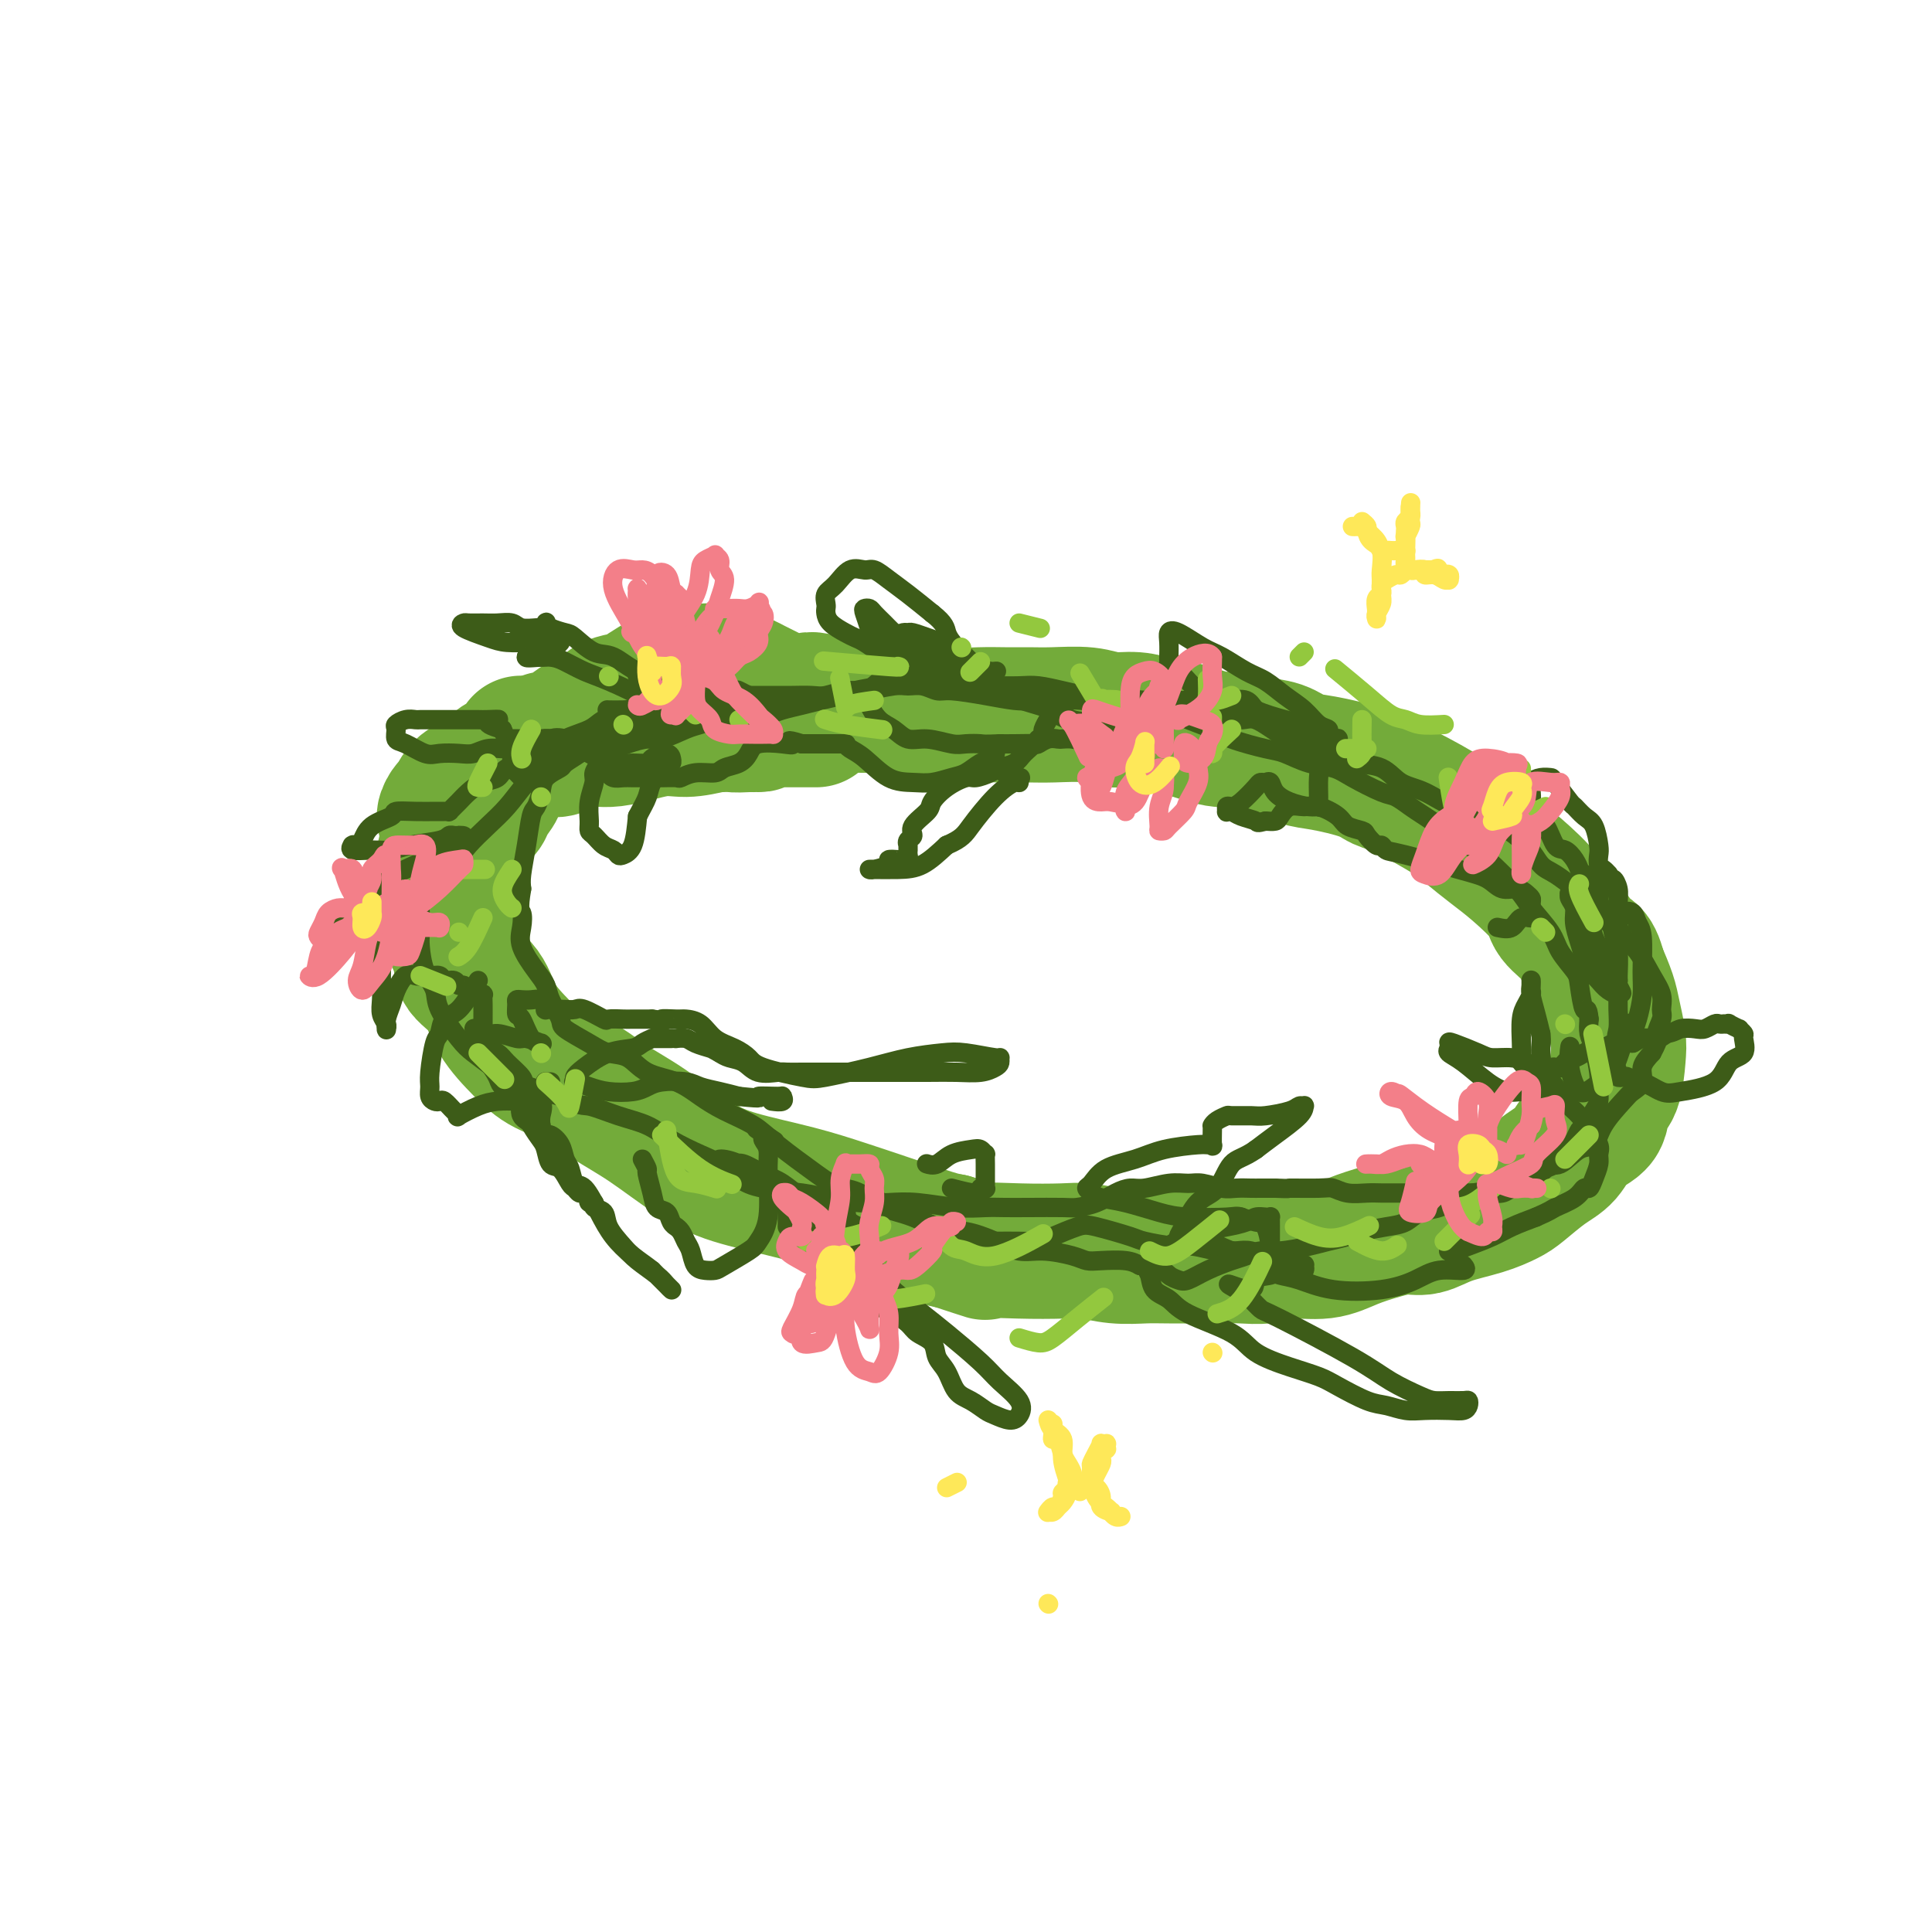 <svg viewBox='0 0 400 400' version='1.1' xmlns='http://www.w3.org/2000/svg' xmlns:xlink='http://www.w3.org/1999/xlink'><g fill='none' stroke='#73AB3A' stroke-width='28' stroke-linecap='round' stroke-linejoin='round'><path d='M95,171c0.091,0.215 0.182,0.431 0,1c-0.182,0.569 -0.637,1.492 -1,2c-0.363,0.508 -0.632,0.600 -1,1c-0.368,0.400 -0.834,1.107 -1,2c-0.166,0.893 -0.033,1.971 0,3c0.033,1.029 -0.033,2.007 0,3c0.033,0.993 0.166,2.000 0,3c-0.166,1.000 -0.629,1.995 0,4c0.629,2.005 2.352,5.022 3,7c0.648,1.978 0.221,2.917 1,4c0.779,1.083 2.763,2.309 4,4c1.237,1.691 1.728,3.848 3,6c1.272,2.152 3.326,4.298 5,6c1.674,1.702 2.970,2.959 5,4c2.030,1.041 4.795,1.868 7,3c2.205,1.132 3.850,2.571 6,4c2.150,1.429 4.806,2.847 8,5c3.194,2.153 6.927,5.041 10,7c3.073,1.959 5.487,2.991 9,4c3.513,1.009 8.124,1.997 12,3c3.876,1.003 7.018,2.021 10,3c2.982,0.979 5.803,1.917 9,3c3.197,1.083 6.771,2.309 9,3c2.229,0.691 3.115,0.845 4,1'/><path d='M197,257c9.490,3.084 6.714,2.294 7,2c0.286,-0.294 3.634,-0.093 7,0c3.366,0.093 6.752,0.077 9,0c2.248,-0.077 3.360,-0.217 5,0c1.640,0.217 3.809,0.790 6,1c2.191,0.210 4.402,0.057 6,0c1.598,-0.057 2.581,-0.020 5,0c2.419,0.020 6.274,0.021 9,0c2.726,-0.021 4.324,-0.064 6,0c1.676,0.064 3.430,0.235 5,0c1.570,-0.235 2.954,-0.876 5,-1c2.046,-0.124 4.752,0.270 7,0c2.248,-0.270 4.037,-1.203 6,-2c1.963,-0.797 4.099,-1.459 6,-2c1.901,-0.541 3.566,-0.960 5,-1c1.434,-0.040 2.636,0.301 4,0c1.364,-0.301 2.888,-1.242 5,-2c2.112,-0.758 4.810,-1.331 7,-2c2.190,-0.669 3.873,-1.432 5,-2c1.127,-0.568 1.700,-0.941 3,-2c1.300,-1.059 3.327,-2.805 5,-4c1.673,-1.195 2.991,-1.839 4,-3c1.009,-1.161 1.710,-2.839 3,-4c1.290,-1.161 3.170,-1.807 4,-3c0.830,-1.193 0.612,-2.934 1,-4c0.388,-1.066 1.384,-1.456 2,-3c0.616,-1.544 0.853,-4.243 1,-6c0.147,-1.757 0.204,-2.574 0,-4c-0.204,-1.426 -0.670,-3.461 -1,-5c-0.330,-1.539 -0.523,-2.583 -1,-4c-0.477,-1.417 -1.239,-3.209 -2,-5'/><path d='M331,201c-1.084,-4.490 -2.295,-3.716 -3,-4c-0.705,-0.284 -0.903,-1.625 -2,-3c-1.097,-1.375 -3.092,-2.784 -4,-4c-0.908,-1.216 -0.730,-2.238 -2,-4c-1.270,-1.762 -3.988,-4.265 -6,-6c-2.012,-1.735 -3.319,-2.702 -5,-4c-1.681,-1.298 -3.737,-2.928 -5,-4c-1.263,-1.072 -1.734,-1.587 -4,-3c-2.266,-1.413 -6.328,-3.726 -9,-5c-2.672,-1.274 -3.952,-1.511 -5,-2c-1.048,-0.489 -1.862,-1.230 -4,-2c-2.138,-0.770 -5.601,-1.570 -8,-2c-2.399,-0.430 -3.734,-0.492 -5,-1c-1.266,-0.508 -2.463,-1.464 -4,-2c-1.537,-0.536 -3.414,-0.654 -5,-1c-1.586,-0.346 -2.881,-0.920 -4,-1c-1.119,-0.080 -2.063,0.333 -4,0c-1.937,-0.333 -4.868,-1.414 -7,-2c-2.132,-0.586 -3.466,-0.679 -5,-1c-1.534,-0.321 -3.270,-0.871 -5,-1c-1.730,-0.129 -3.456,0.162 -5,0c-1.544,-0.162 -2.907,-0.776 -5,-1c-2.093,-0.224 -4.917,-0.059 -7,0c-2.083,0.059 -3.427,0.012 -5,0c-1.573,-0.012 -3.376,0.012 -5,0c-1.624,-0.012 -3.070,-0.059 -5,0c-1.930,0.059 -4.346,0.226 -6,0c-1.654,-0.226 -2.546,-0.844 -4,-1c-1.454,-0.156 -3.468,0.150 -5,0c-1.532,-0.150 -2.580,-0.757 -4,-1c-1.420,-0.243 -3.210,-0.121 -5,0'/><path d='M179,146c-9.798,-0.404 -6.291,0.085 -6,0c0.291,-0.085 -2.632,-0.744 -4,-1c-1.368,-0.256 -1.182,-0.110 -2,0c-0.818,0.110 -2.641,0.185 -4,0c-1.359,-0.185 -2.255,-0.628 -3,-1c-0.745,-0.372 -1.340,-0.673 -2,-1c-0.660,-0.327 -1.384,-0.680 -2,-1c-0.616,-0.320 -1.125,-0.607 -2,-1c-0.875,-0.393 -2.116,-0.891 -3,-1c-0.884,-0.109 -1.410,0.171 -2,0c-0.590,-0.171 -1.243,-0.792 -2,-1c-0.757,-0.208 -1.617,-0.004 -2,0c-0.383,0.004 -0.290,-0.192 -1,0c-0.710,0.192 -2.223,0.774 -3,1c-0.777,0.226 -0.818,0.097 -1,0c-0.182,-0.097 -0.504,-0.163 -1,0c-0.496,0.163 -1.165,0.555 -2,1c-0.835,0.445 -1.836,0.942 -2,1c-0.164,0.058 0.510,-0.322 0,0c-0.510,0.322 -2.205,1.347 -3,2c-0.795,0.653 -0.690,0.936 -1,1c-0.310,0.064 -1.037,-0.090 -2,0c-0.963,0.090 -2.164,0.423 -3,1c-0.836,0.577 -1.308,1.397 -2,2c-0.692,0.603 -1.603,0.989 -2,1c-0.397,0.011 -0.281,-0.352 -1,0c-0.719,0.352 -2.273,1.417 -3,2c-0.727,0.583 -0.628,0.682 -1,1c-0.372,0.318 -1.216,0.855 -2,1c-0.784,0.145 -1.510,-0.101 -2,0c-0.490,0.101 -0.745,0.551 -1,1'/><path d='M112,154c-5.062,2.484 -1.717,1.193 -1,1c0.717,-0.193 -1.195,0.711 -2,1c-0.805,0.289 -0.502,-0.037 -1,0c-0.498,0.037 -1.797,0.437 -3,1c-1.203,0.563 -2.311,1.287 -3,2c-0.689,0.713 -0.959,1.413 -2,2c-1.041,0.587 -2.851,1.061 -4,2c-1.149,0.939 -1.636,2.342 -2,3c-0.364,0.658 -0.604,0.570 -1,1c-0.396,0.430 -0.946,1.377 -1,2c-0.054,0.623 0.390,0.922 1,1c0.610,0.078 1.386,-0.065 2,0c0.614,0.065 1.066,0.338 2,0c0.934,-0.338 2.352,-1.287 3,-2c0.648,-0.713 0.528,-1.189 1,-2c0.472,-0.811 1.538,-1.958 2,-3c0.462,-1.042 0.320,-1.978 1,-3c0.680,-1.022 2.183,-2.130 3,-3c0.817,-0.870 0.950,-1.502 1,-2c0.050,-0.498 0.019,-0.862 0,-1c-0.019,-0.138 -0.024,-0.052 0,0c0.024,0.052 0.077,0.069 0,0c-0.077,-0.069 -0.282,-0.223 0,0c0.282,0.223 1.053,0.822 2,1c0.947,0.178 2.069,-0.065 3,0c0.931,0.065 1.671,0.439 3,0c1.329,-0.439 3.246,-1.689 5,-2c1.754,-0.311 3.347,0.319 6,0c2.653,-0.319 6.368,-1.586 9,-2c2.632,-0.414 4.181,0.025 6,0c1.819,-0.025 3.910,-0.512 6,-1'/><path d='M148,150c6.943,-0.619 4.301,-0.166 4,0c-0.301,0.166 1.739,0.045 3,0c1.261,-0.045 1.745,-0.012 2,0c0.255,0.012 0.283,0.004 0,0c-0.283,-0.004 -0.877,-0.005 -1,0c-0.123,0.005 0.225,0.015 -1,0c-1.225,-0.015 -4.023,-0.057 -6,0c-1.977,0.057 -3.133,0.211 -4,0c-0.867,-0.211 -1.444,-0.789 -2,-1c-0.556,-0.211 -1.091,-0.057 -1,0c0.091,0.057 0.808,0.015 2,0c1.192,-0.015 2.859,-0.004 5,0c2.141,0.004 4.756,0.001 7,0c2.244,-0.001 4.117,-0.000 6,0c1.883,0.000 3.776,0.000 5,0c1.224,-0.000 1.778,-0.000 2,0c0.222,0.000 0.111,0.000 0,0'/></g>
<g fill='none' stroke='#3D5C18' stroke-width='4' stroke-linecap='round' stroke-linejoin='round'><path d='M141,143c-1.347,-0.090 -2.693,-0.180 -3,0c-0.307,0.180 0.426,0.628 0,1c-0.426,0.372 -2.012,0.666 -3,1c-0.988,0.334 -1.378,0.708 -2,1c-0.622,0.292 -1.476,0.501 -3,1c-1.524,0.499 -3.716,1.287 -5,2c-1.284,0.713 -1.659,1.352 -3,2c-1.341,0.648 -3.649,1.306 -5,2c-1.351,0.694 -1.744,1.424 -3,3c-1.256,1.576 -3.374,3.998 -5,6c-1.626,2.002 -2.761,3.584 -4,5c-1.239,1.416 -2.584,2.665 -4,4c-1.416,1.335 -2.905,2.757 -4,4c-1.095,1.243 -1.796,2.309 -3,4c-1.204,1.691 -2.911,4.007 -4,5c-1.089,0.993 -1.560,0.662 -2,1c-0.440,0.338 -0.848,1.346 -1,2c-0.152,0.654 -0.047,0.955 0,2c0.047,1.045 0.037,2.836 0,4c-0.037,1.164 -0.102,1.701 0,3c0.102,1.299 0.371,3.358 1,5c0.629,1.642 1.616,2.866 2,4c0.384,1.134 0.164,2.180 1,4c0.836,1.820 2.730,4.416 4,6c1.270,1.584 1.918,2.157 3,3c1.082,0.843 2.599,1.958 4,3c1.401,1.042 2.686,2.012 5,3c2.314,0.988 5.657,1.994 9,3'/><path d='M116,227c4.325,2.211 4.639,1.737 6,2c1.361,0.263 3.770,1.263 6,2c2.230,0.737 4.280,1.212 6,2c1.720,0.788 3.110,1.888 5,3c1.890,1.112 4.281,2.234 6,3c1.719,0.766 2.768,1.175 4,2c1.232,0.825 2.649,2.067 4,3c1.351,0.933 2.636,1.557 5,2c2.364,0.443 5.809,0.706 8,1c2.191,0.294 3.130,0.618 5,1c1.870,0.382 4.671,0.820 7,1c2.329,0.180 4.187,0.101 6,0c1.813,-0.101 3.580,-0.223 6,0c2.420,0.223 5.492,0.792 8,1c2.508,0.208 4.452,0.056 6,0c1.548,-0.056 2.700,-0.017 4,0c1.300,0.017 2.750,0.012 5,0c2.250,-0.012 5.302,-0.032 7,0c1.698,0.032 2.042,0.115 3,0c0.958,-0.115 2.531,-0.427 4,-1c1.469,-0.573 2.834,-1.407 4,-2c1.166,-0.593 2.135,-0.944 3,-1c0.865,-0.056 1.628,0.185 3,0c1.372,-0.185 3.353,-0.796 5,-1c1.647,-0.204 2.959,-0.002 4,0c1.041,0.002 1.811,-0.196 3,0c1.189,0.196 2.796,0.784 4,1c1.204,0.216 2.003,0.058 3,0c0.997,-0.058 2.191,-0.016 3,0c0.809,0.016 1.231,0.004 2,0c0.769,-0.004 1.884,-0.002 3,0'/><path d='M264,246c3.758,0.150 2.154,0.026 3,0c0.846,-0.026 4.141,0.046 6,0c1.859,-0.046 2.283,-0.208 3,0c0.717,0.208 1.727,0.788 3,1c1.273,0.212 2.808,0.057 4,0c1.192,-0.057 2.039,-0.015 3,0c0.961,0.015 2.036,0.004 3,0c0.964,-0.004 1.818,-0.001 3,0c1.182,0.001 2.691,0.001 4,0c1.309,-0.001 2.419,-0.003 4,0c1.581,0.003 3.635,0.012 5,0c1.365,-0.012 2.042,-0.044 3,0c0.958,0.044 2.196,0.162 3,0c0.804,-0.162 1.175,-0.606 2,-1c0.825,-0.394 2.104,-0.738 3,-1c0.896,-0.262 1.410,-0.441 2,-1c0.590,-0.559 1.257,-1.496 2,-2c0.743,-0.504 1.561,-0.573 2,-1c0.439,-0.427 0.498,-1.212 1,-2c0.502,-0.788 1.448,-1.580 2,-2c0.552,-0.420 0.712,-0.469 1,-1c0.288,-0.531 0.704,-1.546 1,-2c0.296,-0.454 0.471,-0.349 1,-1c0.529,-0.651 1.410,-2.058 2,-3c0.590,-0.942 0.887,-1.418 1,-2c0.113,-0.582 0.041,-1.272 0,-2c-0.041,-0.728 -0.050,-1.496 0,-2c0.050,-0.504 0.158,-0.743 0,-2c-0.158,-1.257 -0.581,-3.531 -1,-5c-0.419,-1.469 -0.834,-2.134 -1,-3c-0.166,-0.866 -0.083,-1.933 0,-3'/><path d='M329,211c-0.325,-3.124 -0.637,-1.432 -1,-2c-0.363,-0.568 -0.776,-3.394 -1,-5c-0.224,-1.606 -0.259,-1.991 -1,-3c-0.741,-1.009 -2.190,-2.640 -3,-4c-0.810,-1.360 -0.983,-2.448 -2,-4c-1.017,-1.552 -2.877,-3.569 -4,-5c-1.123,-1.431 -1.508,-2.278 -3,-4c-1.492,-1.722 -4.089,-4.320 -6,-6c-1.911,-1.680 -3.135,-2.443 -4,-3c-0.865,-0.557 -1.373,-0.907 -3,-2c-1.627,-1.093 -4.375,-2.929 -6,-4c-1.625,-1.071 -2.128,-1.376 -3,-2c-0.872,-0.624 -2.115,-1.567 -3,-2c-0.885,-0.433 -1.413,-0.358 -3,-1c-1.587,-0.642 -4.234,-2.003 -6,-3c-1.766,-0.997 -2.651,-1.632 -4,-2c-1.349,-0.368 -3.164,-0.469 -5,-1c-1.836,-0.531 -3.695,-1.493 -5,-2c-1.305,-0.507 -2.057,-0.558 -4,-1c-1.943,-0.442 -5.079,-1.275 -7,-2c-1.921,-0.725 -2.628,-1.342 -4,-2c-1.372,-0.658 -3.409,-1.356 -5,-2c-1.591,-0.644 -2.735,-1.233 -5,-2c-2.265,-0.767 -5.653,-1.712 -8,-2c-2.347,-0.288 -3.655,0.080 -5,0c-1.345,-0.080 -2.726,-0.610 -4,-1c-1.274,-0.390 -2.441,-0.640 -4,-1c-1.559,-0.360 -3.511,-0.828 -5,-1c-1.489,-0.172 -2.516,-0.046 -4,0c-1.484,0.046 -3.424,0.013 -5,0c-1.576,-0.013 -2.788,-0.007 -4,0'/><path d='M202,142c-7.025,-0.716 -5.086,-0.007 -5,0c0.086,0.007 -1.680,-0.689 -4,-1c-2.320,-0.311 -5.194,-0.238 -7,0c-1.806,0.238 -2.544,0.641 -4,1c-1.456,0.359 -3.629,0.674 -5,1c-1.371,0.326 -1.940,0.665 -3,1c-1.060,0.335 -2.611,0.668 -4,1c-1.389,0.332 -2.617,0.663 -4,1c-1.383,0.337 -2.920,0.679 -4,1c-1.080,0.321 -1.702,0.621 -3,1c-1.298,0.379 -3.271,0.837 -4,1c-0.729,0.163 -0.212,0.031 -1,0c-0.788,-0.031 -2.879,0.038 -4,0c-1.121,-0.038 -1.271,-0.183 -2,0c-0.729,0.183 -2.036,0.693 -3,1c-0.964,0.307 -1.587,0.412 -3,1c-1.413,0.588 -3.618,1.660 -5,2c-1.382,0.340 -1.940,-0.050 -3,0c-1.060,0.050 -2.621,0.542 -4,1c-1.379,0.458 -2.577,0.881 -4,1c-1.423,0.119 -3.071,-0.068 -4,0c-0.929,0.068 -1.138,0.391 -2,1c-0.862,0.609 -2.378,1.505 -3,2c-0.622,0.495 -0.352,0.591 -1,1c-0.648,0.409 -2.215,1.132 -3,2c-0.785,0.868 -0.788,1.881 -1,3c-0.212,1.119 -0.631,2.344 -1,3c-0.369,0.656 -0.686,0.743 -1,2c-0.314,1.257 -0.623,3.685 -1,6c-0.377,2.315 -0.822,4.519 -1,6c-0.178,1.481 -0.089,2.241 0,3'/><path d='M108,184c-0.784,4.555 -0.245,4.441 0,5c0.245,0.559 0.197,1.789 0,3c-0.197,1.211 -0.543,2.401 0,4c0.543,1.599 1.973,3.607 3,5c1.027,1.393 1.650,2.172 2,3c0.350,0.828 0.427,1.703 1,3c0.573,1.297 1.640,3.014 2,4c0.360,0.986 0.012,1.241 1,2c0.988,0.759 3.313,2.023 5,3c1.687,0.977 2.737,1.668 4,2c1.263,0.332 2.741,0.304 4,1c1.259,0.696 2.301,2.114 4,3c1.699,0.886 4.057,1.238 6,2c1.943,0.762 3.472,1.933 5,3c1.528,1.067 3.057,2.029 5,3c1.943,0.971 4.302,1.951 6,3c1.698,1.049 2.735,2.165 5,4c2.265,1.835 5.757,4.387 8,6c2.243,1.613 3.238,2.287 5,3c1.762,0.713 4.291,1.464 6,2c1.709,0.536 2.599,0.855 5,2c2.401,1.145 6.313,3.115 9,4c2.687,0.885 4.148,0.685 6,1c1.852,0.315 4.096,1.146 6,2c1.904,0.854 3.470,1.732 5,2c1.530,0.268 3.025,-0.072 5,0c1.975,0.072 4.430,0.558 6,1c1.570,0.442 2.256,0.840 3,1c0.744,0.160 1.546,0.082 3,0c1.454,-0.082 3.558,-0.166 5,0c1.442,0.166 2.221,0.583 3,1'/><path d='M236,262c5.125,0.863 5.439,1.521 6,2c0.561,0.479 1.371,0.781 2,1c0.629,0.219 1.077,0.356 2,0c0.923,-0.356 2.320,-1.205 4,-2c1.680,-0.795 3.643,-1.537 5,-2c1.357,-0.463 2.109,-0.649 3,-1c0.891,-0.351 1.923,-0.868 3,-1c1.077,-0.132 2.201,0.119 4,0c1.799,-0.119 4.273,-0.610 6,-1c1.727,-0.390 2.706,-0.681 4,-1c1.294,-0.319 2.901,-0.667 4,-1c1.099,-0.333 1.689,-0.652 3,-1c1.311,-0.348 3.342,-0.727 5,-1c1.658,-0.273 2.944,-0.440 4,-1c1.056,-0.560 1.883,-1.512 3,-2c1.117,-0.488 2.525,-0.511 4,-1c1.475,-0.489 3.017,-1.443 4,-2c0.983,-0.557 1.407,-0.718 3,-1c1.593,-0.282 4.354,-0.685 6,-1c1.646,-0.315 2.176,-0.540 3,-1c0.824,-0.460 1.940,-1.154 3,-2c1.060,-0.846 2.064,-1.845 3,-2c0.936,-0.155 1.806,0.533 3,0c1.194,-0.533 2.714,-2.289 4,-3c1.286,-0.711 2.338,-0.378 3,-1c0.662,-0.622 0.932,-2.200 2,-4c1.068,-1.800 2.933,-3.822 4,-5c1.067,-1.178 1.338,-1.512 2,-2c0.662,-0.488 1.717,-1.131 2,-2c0.283,-0.869 -0.205,-1.962 0,-3c0.205,-1.038 1.102,-2.019 2,-3'/><path d='M342,218c2.021,-3.686 1.072,-3.401 1,-4c-0.072,-0.599 0.732,-2.082 1,-3c0.268,-0.918 -0.001,-1.271 0,-2c0.001,-0.729 0.272,-1.833 0,-3c-0.272,-1.167 -1.087,-2.398 -2,-4c-0.913,-1.602 -1.926,-3.574 -3,-5c-1.074,-1.426 -2.211,-2.306 -3,-3c-0.789,-0.694 -1.229,-1.201 -2,-2c-0.771,-0.799 -1.873,-1.889 -3,-3c-1.127,-1.111 -2.281,-2.242 -3,-3c-0.719,-0.758 -1.004,-1.141 -2,-2c-0.996,-0.859 -2.703,-2.193 -4,-3c-1.297,-0.807 -2.184,-1.086 -3,-2c-0.816,-0.914 -1.560,-2.463 -3,-4c-1.440,-1.537 -3.577,-3.063 -5,-4c-1.423,-0.937 -2.131,-1.285 -3,-2c-0.869,-0.715 -1.900,-1.796 -3,-2c-1.100,-0.204 -2.269,0.468 -4,0c-1.731,-0.468 -4.023,-2.077 -6,-3c-1.977,-0.923 -3.639,-1.158 -5,-2c-1.361,-0.842 -2.420,-2.289 -4,-3c-1.580,-0.711 -3.679,-0.686 -5,-1c-1.321,-0.314 -1.862,-0.968 -4,-2c-2.138,-1.032 -5.874,-2.441 -8,-3c-2.126,-0.559 -2.644,-0.269 -4,-1c-1.356,-0.731 -3.551,-2.483 -5,-3c-1.449,-0.517 -2.154,0.201 -4,0c-1.846,-0.201 -4.835,-1.322 -7,-2c-2.165,-0.678 -3.506,-0.913 -5,-1c-1.494,-0.087 -3.141,-0.025 -5,0c-1.859,0.025 -3.929,0.012 -6,0'/><path d='M233,146c-5.196,-0.404 -4.687,0.085 -5,0c-0.313,-0.085 -1.449,-0.745 -4,-1c-2.551,-0.255 -6.517,-0.106 -9,0c-2.483,0.106 -3.483,0.168 -5,0c-1.517,-0.168 -3.551,-0.567 -6,-1c-2.449,-0.433 -5.314,-0.902 -7,-1c-1.686,-0.098 -2.195,0.174 -3,0c-0.805,-0.174 -1.908,-0.794 -3,-1c-1.092,-0.206 -2.172,0.001 -3,0c-0.828,-0.001 -1.403,-0.211 -3,0c-1.597,0.211 -4.217,0.841 -6,1c-1.783,0.159 -2.731,-0.154 -4,0c-1.269,0.154 -2.861,0.773 -4,1c-1.139,0.227 -1.827,0.061 -3,0c-1.173,-0.061 -2.831,-0.016 -4,0c-1.169,0.016 -1.849,0.004 -3,0c-1.151,-0.004 -2.774,-0.001 -4,0c-1.226,0.001 -2.054,0.000 -3,0c-0.946,-0.000 -2.011,0.001 -3,0c-0.989,-0.001 -1.903,-0.004 -3,0c-1.097,0.004 -2.378,0.014 -3,0c-0.622,-0.014 -0.586,-0.053 -1,0c-0.414,0.053 -1.276,0.197 -2,1c-0.724,0.803 -1.308,2.264 -2,3c-0.692,0.736 -1.492,0.747 -2,1c-0.508,0.253 -0.723,0.748 -1,1c-0.277,0.252 -0.616,0.261 -1,0c-0.384,-0.261 -0.814,-0.792 -1,-1c-0.186,-0.208 -0.127,-0.095 0,0c0.127,0.095 0.322,0.170 0,0c-0.322,-0.170 -1.161,-0.585 -2,-1'/><path d='M133,148c-1.000,-0.536 -1.501,-0.876 -2,-1c-0.499,-0.124 -0.998,-0.033 -2,0c-1.002,0.033 -2.509,0.006 -3,0c-0.491,-0.006 0.032,0.009 0,0c-0.032,-0.009 -0.619,-0.041 0,0c0.619,0.041 2.446,0.155 4,0c1.554,-0.155 2.837,-0.577 4,-1c1.163,-0.423 2.205,-0.846 3,-1c0.795,-0.154 1.342,-0.040 2,0c0.658,0.040 1.427,0.007 2,0c0.573,-0.007 0.951,0.012 2,0c1.049,-0.012 2.768,-0.056 4,0c1.232,0.056 1.978,0.212 3,0c1.022,-0.212 2.319,-0.793 3,-1c0.681,-0.207 0.746,-0.042 1,0c0.254,0.042 0.697,-0.041 1,0c0.303,0.041 0.465,0.204 0,0c-0.465,-0.204 -1.558,-0.775 -2,-1c-0.442,-0.225 -0.234,-0.102 -1,0c-0.766,0.102 -2.505,0.185 -4,0c-1.495,-0.185 -2.747,-0.638 -4,-1c-1.253,-0.362 -2.507,-0.632 -4,-1c-1.493,-0.368 -3.224,-0.834 -4,-1c-0.776,-0.166 -0.597,-0.030 -1,0c-0.403,0.030 -1.387,-0.044 -2,0c-0.613,0.044 -0.854,0.208 -1,0c-0.146,-0.208 -0.197,-0.788 0,-1c0.197,-0.212 0.640,-0.057 1,0c0.360,0.057 0.635,0.015 1,0c0.365,-0.015 0.818,-0.004 1,0c0.182,0.004 0.091,0.002 0,0'/><path d='M135,139c-2.671,-0.821 -0.347,-0.374 0,0c0.347,0.374 -1.281,0.675 -3,0c-1.719,-0.675 -3.529,-2.327 -5,-3c-1.471,-0.673 -2.605,-0.366 -4,-1c-1.395,-0.634 -3.052,-2.209 -4,-3c-0.948,-0.791 -1.186,-0.797 -2,-1c-0.814,-0.203 -2.204,-0.605 -3,-1c-0.796,-0.395 -0.998,-0.785 -1,-1c-0.002,-0.215 0.194,-0.254 0,0c-0.194,0.254 -0.780,0.801 -1,1c-0.220,0.199 -0.074,0.050 0,0c0.074,-0.050 0.078,0.001 0,0c-0.078,-0.001 -0.236,-0.053 -1,0c-0.764,0.053 -2.135,0.210 -3,0c-0.865,-0.210 -1.226,-0.789 -2,-1c-0.774,-0.211 -1.963,-0.055 -3,0c-1.037,0.055 -1.922,0.007 -3,0c-1.078,-0.007 -2.349,0.026 -3,0c-0.651,-0.026 -0.684,-0.112 -1,0c-0.316,0.112 -0.916,0.422 0,1c0.916,0.578 3.348,1.423 5,2c1.652,0.577 2.525,0.885 4,1c1.475,0.115 3.551,0.037 5,0c1.449,-0.037 2.272,-0.034 3,0c0.728,0.034 1.362,0.100 2,0c0.638,-0.100 1.281,-0.367 1,0c-0.281,0.367 -1.487,1.366 -2,2c-0.513,0.634 -0.333,0.902 -1,1c-0.667,0.098 -2.179,0.026 -3,0c-0.821,-0.026 -0.949,-0.008 -1,0c-0.051,0.008 -0.026,0.004 0,0'/><path d='M109,136c-0.368,0.431 2.213,0.009 4,0c1.787,-0.009 2.781,0.396 4,1c1.219,0.604 2.664,1.408 4,2c1.336,0.592 2.565,0.971 5,2c2.435,1.029 6.078,2.706 8,4c1.922,1.294 2.123,2.204 3,3c0.877,0.796 2.431,1.478 3,2c0.569,0.522 0.154,0.883 0,1c-0.154,0.117 -0.046,-0.010 0,0c0.046,0.010 0.030,0.156 0,0c-0.030,-0.156 -0.073,-0.616 0,-1c0.073,-0.384 0.262,-0.692 0,-1c-0.262,-0.308 -0.974,-0.615 -2,-1c-1.026,-0.385 -2.366,-0.850 -3,-1c-0.634,-0.150 -0.562,0.013 -1,0c-0.438,-0.013 -1.385,-0.201 -2,0c-0.615,0.201 -0.899,0.790 -1,1c-0.101,0.210 -0.018,0.040 0,0c0.018,-0.040 -0.027,0.048 0,0c0.027,-0.048 0.127,-0.233 0,0c-0.127,0.233 -0.481,0.886 -1,1c-0.519,0.114 -1.204,-0.309 -2,0c-0.796,0.309 -1.703,1.350 -2,2c-0.297,0.650 0.016,0.910 0,1c-0.016,0.090 -0.360,0.011 -1,0c-0.640,-0.011 -1.577,0.047 -2,0c-0.423,-0.047 -0.332,-0.201 -1,0c-0.668,0.201 -2.097,0.755 -3,1c-0.903,0.245 -1.282,0.181 -2,0c-0.718,-0.181 -1.777,-0.480 -3,0c-1.223,0.480 -2.612,1.740 -4,3'/><path d='M110,156c-3.697,1.815 -1.939,1.851 -2,2c-0.061,0.149 -1.943,0.411 -3,1c-1.057,0.589 -1.291,1.506 -2,2c-0.709,0.494 -1.892,0.567 -3,1c-1.108,0.433 -2.139,1.226 -3,2c-0.861,0.774 -1.550,1.528 -2,2c-0.450,0.472 -0.659,0.662 -1,1c-0.341,0.338 -0.813,0.823 -1,1c-0.187,0.177 -0.089,0.048 0,0c0.089,-0.048 0.171,-0.013 0,0c-0.171,0.013 -0.593,0.003 -1,0c-0.407,-0.003 -0.799,0.002 -1,0c-0.201,-0.002 -0.211,-0.010 -1,0c-0.789,0.010 -2.358,0.037 -4,0c-1.642,-0.037 -3.357,-0.139 -4,0c-0.643,0.139 -0.215,0.521 -1,1c-0.785,0.479 -2.785,1.057 -4,2c-1.215,0.943 -1.645,2.252 -2,3c-0.355,0.748 -0.634,0.936 -1,1c-0.366,0.064 -0.818,0.003 -1,0c-0.182,-0.003 -0.092,0.053 0,0c0.092,-0.053 0.188,-0.213 0,0c-0.188,0.213 -0.660,0.801 0,1c0.660,0.199 2.453,0.011 4,0c1.547,-0.011 2.848,0.155 4,0c1.152,-0.155 2.155,-0.630 4,-1c1.845,-0.370 4.533,-0.635 6,-1c1.467,-0.365 1.713,-0.830 2,-1c0.287,-0.170 0.616,-0.046 1,0c0.384,0.046 0.824,0.013 1,0c0.176,-0.013 0.088,-0.007 0,0'/><path d='M95,173c2.883,-0.158 -0.908,0.948 -3,2c-2.092,1.052 -2.483,2.050 -4,3c-1.517,0.950 -4.159,1.852 -6,3c-1.841,1.148 -2.880,2.544 -5,4c-2.120,1.456 -5.321,2.974 -7,4c-1.679,1.026 -1.835,1.562 -2,2c-0.165,0.438 -0.339,0.779 0,1c0.339,0.221 1.191,0.323 2,0c0.809,-0.323 1.576,-1.071 3,-2c1.424,-0.929 3.506,-2.038 5,-3c1.494,-0.962 2.400,-1.776 3,-2c0.600,-0.224 0.892,0.141 1,0c0.108,-0.141 0.031,-0.789 0,-1c-0.031,-0.211 -0.015,0.015 0,0c0.015,-0.015 0.028,-0.272 0,0c-0.028,0.272 -0.099,1.073 0,2c0.099,0.927 0.366,1.980 0,3c-0.366,1.020 -1.367,2.006 -2,4c-0.633,1.994 -0.898,4.996 -1,7c-0.102,2.004 -0.042,3.010 0,4c0.042,0.990 0.064,1.965 0,3c-0.064,1.035 -0.214,2.128 0,3c0.214,0.872 0.793,1.521 1,2c0.207,0.479 0.044,0.789 0,1c-0.044,0.211 0.033,0.322 0,0c-0.033,-0.322 -0.174,-1.077 0,-2c0.174,-0.923 0.663,-2.012 1,-3c0.337,-0.988 0.523,-1.873 1,-3c0.477,-1.127 1.244,-2.496 2,-3c0.756,-0.504 1.502,-0.144 2,0c0.498,0.144 0.749,0.072 1,0'/><path d='M87,202c1.114,-0.447 1.398,-0.063 2,0c0.602,0.063 1.523,-0.194 2,0c0.477,0.194 0.510,0.840 1,1c0.490,0.160 1.438,-0.167 2,0c0.562,0.167 0.738,0.829 1,1c0.262,0.171 0.609,-0.150 1,0c0.391,0.150 0.827,0.771 1,1c0.173,0.229 0.084,0.065 0,0c-0.084,-0.065 -0.162,-0.031 0,0c0.162,0.031 0.565,0.060 1,0c0.435,-0.060 0.901,-0.207 1,0c0.099,0.207 -0.170,0.770 0,1c0.170,0.230 0.778,0.126 1,0c0.222,-0.126 0.060,-0.276 0,0c-0.060,0.276 -0.016,0.978 0,2c0.016,1.022 0.004,2.366 0,3c-0.004,0.634 -0.002,0.559 0,1c0.002,0.441 0.002,1.397 0,2c-0.002,0.603 -0.007,0.851 0,1c0.007,0.149 0.027,0.198 0,1c-0.027,0.802 -0.102,2.356 0,3c0.102,0.644 0.381,0.379 1,1c0.619,0.621 1.576,2.128 2,3c0.424,0.872 0.313,1.109 1,2c0.687,0.891 2.170,2.435 3,3c0.830,0.565 1.007,0.151 1,0c-0.007,-0.151 -0.198,-0.041 0,0c0.198,0.041 0.785,0.011 1,0c0.215,-0.011 0.058,-0.003 0,0c-0.058,0.003 -0.017,0.001 0,0c0.017,-0.001 0.008,-0.000 0,0'/><path d='M109,228c1.376,1.392 0.317,0.373 0,0c-0.317,-0.373 0.110,-0.099 0,0c-0.110,0.099 -0.756,0.025 -1,0c-0.244,-0.025 -0.087,-0.000 0,0c0.087,0.000 0.103,-0.023 0,0c-0.103,0.023 -0.327,0.094 0,1c0.327,0.906 1.204,2.646 2,4c0.796,1.354 1.513,2.321 2,3c0.487,0.679 0.746,1.071 1,2c0.254,0.929 0.502,2.397 1,3c0.498,0.603 1.247,0.343 2,1c0.753,0.657 1.512,2.233 2,3c0.488,0.767 0.705,0.726 1,1c0.295,0.274 0.666,0.862 1,1c0.334,0.138 0.630,-0.174 1,0c0.370,0.174 0.815,0.835 1,1c0.185,0.165 0.109,-0.164 0,0c-0.109,0.164 -0.252,0.822 0,1c0.252,0.178 0.900,-0.126 1,0c0.100,0.126 -0.347,0.680 0,1c0.347,0.320 1.490,0.407 2,1c0.510,0.593 0.388,1.692 1,3c0.612,1.308 1.958,2.823 3,4c1.042,1.177 1.782,2.014 3,3c1.218,0.986 2.915,2.121 4,3c1.085,0.879 1.557,1.502 2,2c0.443,0.498 0.856,0.871 1,1c0.144,0.129 0.018,0.014 0,0c-0.018,-0.014 0.072,0.073 0,0c-0.072,-0.073 -0.306,-0.307 -1,-1c-0.694,-0.693 -1.847,-1.847 -3,-3'/><path d='M135,263c-1.165,-0.961 -2.578,-1.862 -4,-3c-1.422,-1.138 -2.853,-2.511 -4,-4c-1.147,-1.489 -2.009,-3.094 -3,-5c-0.991,-1.906 -2.110,-4.114 -3,-5c-0.890,-0.886 -1.552,-0.452 -2,-1c-0.448,-0.548 -0.683,-2.079 -1,-3c-0.317,-0.921 -0.715,-1.231 -1,-2c-0.285,-0.769 -0.455,-1.999 -1,-3c-0.545,-1.001 -1.464,-1.775 -2,-2c-0.536,-0.225 -0.689,0.100 -1,0c-0.311,-0.100 -0.780,-0.626 -1,-1c-0.220,-0.374 -0.189,-0.597 -1,-1c-0.811,-0.403 -2.463,-0.985 -3,-2c-0.537,-1.015 0.040,-2.462 0,-3c-0.040,-0.538 -0.698,-0.166 -1,0c-0.302,0.166 -0.249,0.125 0,0c0.249,-0.125 0.694,-0.335 1,0c0.306,0.335 0.475,1.216 1,2c0.525,0.784 1.408,1.473 2,2c0.592,0.527 0.894,0.893 1,1c0.106,0.107 0.017,-0.044 0,0c-0.017,0.044 0.037,0.284 0,0c-0.037,-0.284 -0.164,-1.091 0,-2c0.164,-0.909 0.617,-1.920 0,-3c-0.617,-1.080 -2.306,-2.230 -3,-3c-0.694,-0.770 -0.392,-1.162 -1,-2c-0.608,-0.838 -2.127,-2.122 -3,-3c-0.873,-0.878 -1.100,-1.349 -2,-2c-0.900,-0.651 -2.473,-1.483 -3,-2c-0.527,-0.517 -0.008,-0.719 0,-1c0.008,-0.281 -0.496,-0.640 -1,-1'/><path d='M99,214c-1.907,-2.148 -0.174,-0.519 1,0c1.174,0.519 1.789,-0.071 3,0c1.211,0.071 3.020,0.804 4,1c0.980,0.196 1.133,-0.143 2,0c0.867,0.143 2.450,0.770 3,1c0.550,0.230 0.067,0.063 0,0c-0.067,-0.063 0.284,-0.024 0,0c-0.284,0.024 -1.201,0.031 -2,-1c-0.799,-1.031 -1.480,-3.099 -2,-4c-0.520,-0.901 -0.880,-0.633 -1,-1c-0.120,-0.367 -0.001,-1.367 0,-2c0.001,-0.633 -0.115,-0.898 0,-1c0.115,-0.102 0.462,-0.043 1,0c0.538,0.043 1.269,0.068 2,0c0.731,-0.068 1.463,-0.228 2,0c0.537,0.228 0.880,0.846 1,1c0.120,0.154 0.017,-0.155 0,0c-0.017,0.155 0.051,0.774 0,1c-0.051,0.226 -0.221,0.061 0,0c0.221,-0.061 0.832,-0.016 1,0c0.168,0.016 -0.106,0.005 0,0c0.106,-0.005 0.592,-0.003 1,0c0.408,0.003 0.737,0.008 1,0c0.263,-0.008 0.460,-0.030 1,0c0.540,0.030 1.423,0.113 2,0c0.577,-0.113 0.849,-0.423 2,0c1.151,0.423 3.181,1.577 4,2c0.819,0.423 0.426,0.113 1,0c0.574,-0.113 2.116,-0.031 3,0c0.884,0.031 1.110,0.009 2,0c0.890,-0.009 2.445,-0.004 4,0'/><path d='M135,211c4.160,0.617 2.061,0.161 2,0c-0.061,-0.161 1.915,-0.027 3,0c1.085,0.027 1.278,-0.053 2,0c0.722,0.053 1.973,0.240 3,1c1.027,0.760 1.829,2.091 3,3c1.171,0.909 2.710,1.394 4,2c1.290,0.606 2.331,1.334 3,2c0.669,0.666 0.966,1.272 3,2c2.034,0.728 5.804,1.579 8,2c2.196,0.421 2.818,0.413 5,0c2.182,-0.413 5.923,-1.231 9,-2c3.077,-0.769 5.490,-1.489 8,-2c2.510,-0.511 5.118,-0.813 7,-1c1.882,-0.187 3.038,-0.257 5,0c1.962,0.257 4.728,0.843 6,1c1.272,0.157 1.048,-0.116 1,0c-0.048,0.116 0.080,0.619 0,1c-0.080,0.381 -0.369,0.638 -1,1c-0.631,0.362 -1.602,0.829 -3,1c-1.398,0.171 -3.221,0.046 -5,0c-1.779,-0.046 -3.515,-0.012 -6,0c-2.485,0.012 -5.720,0.003 -8,0c-2.280,-0.003 -3.606,-0.001 -6,0c-2.394,0.001 -5.855,0.002 -8,0c-2.145,-0.002 -2.972,-0.007 -4,0c-1.028,0.007 -2.257,0.027 -3,0c-0.743,-0.027 -1.000,-0.101 -2,0c-1.000,0.101 -2.742,0.378 -4,0c-1.258,-0.378 -2.031,-1.409 -3,-2c-0.969,-0.591 -2.134,-0.740 -3,-1c-0.866,-0.260 -1.433,-0.630 -2,-1'/><path d='M149,218c-1.532,-0.801 -1.362,-0.803 -2,-1c-0.638,-0.197 -2.083,-0.589 -3,-1c-0.917,-0.411 -1.308,-0.842 -2,-1c-0.692,-0.158 -1.687,-0.042 -2,0c-0.313,0.042 0.057,0.011 0,0c-0.057,-0.011 -0.540,-0.003 -1,0c-0.460,0.003 -0.898,0.001 -1,0c-0.102,-0.001 0.130,-0.000 0,0c-0.130,0.000 -0.623,-0.000 -1,0c-0.377,0.000 -0.637,0.000 -1,0c-0.363,-0.000 -0.827,-0.001 -1,0c-0.173,0.001 -0.053,0.003 0,0c0.053,-0.003 0.039,-0.011 0,0c-0.039,0.011 -0.102,0.043 0,0c0.102,-0.043 0.368,-0.160 0,0c-0.368,0.160 -1.371,0.595 -2,1c-0.629,0.405 -0.886,0.778 -2,1c-1.114,0.222 -3.085,0.293 -5,1c-1.915,0.707 -3.773,2.049 -5,3c-1.227,0.951 -1.825,1.512 -2,2c-0.175,0.488 0.071,0.902 0,1c-0.071,0.098 -0.458,-0.120 0,0c0.458,0.120 1.762,0.579 3,1c1.238,0.421 2.411,0.806 4,1c1.589,0.194 3.593,0.199 5,0c1.407,-0.199 2.217,-0.600 3,-1c0.783,-0.400 1.538,-0.798 3,-1c1.462,-0.202 3.629,-0.209 5,0c1.371,0.209 1.946,0.633 3,1c1.054,0.367 2.587,0.676 4,1c1.413,0.324 2.707,0.662 4,1'/><path d='M153,227c5.937,0.614 3.780,0.151 4,0c0.220,-0.151 2.819,0.012 4,0c1.181,-0.012 0.945,-0.199 1,0c0.055,0.199 0.399,0.784 0,1c-0.399,0.216 -1.543,0.062 -2,0c-0.457,-0.062 -0.229,-0.031 0,0'/><path d='M163,254c0.011,-1.159 0.023,-2.318 0,-3c-0.023,-0.682 -0.080,-0.887 1,-1c1.080,-0.113 3.299,-0.136 5,0c1.701,0.136 2.885,0.429 4,1c1.115,0.571 2.162,1.418 3,2c0.838,0.582 1.466,0.899 2,1c0.534,0.101 0.975,-0.015 1,0c0.025,0.015 -0.366,0.159 -1,0c-0.634,-0.159 -1.513,-0.622 -2,-1c-0.487,-0.378 -0.584,-0.671 -1,-1c-0.416,-0.329 -1.153,-0.692 -2,-1c-0.847,-0.308 -1.806,-0.559 -3,-1c-1.194,-0.441 -2.623,-1.071 -4,-2c-1.377,-0.929 -2.701,-2.158 -4,-3c-1.299,-0.842 -2.571,-1.296 -4,-2c-1.429,-0.704 -3.013,-1.657 -4,-2c-0.987,-0.343 -1.377,-0.076 -2,0c-0.623,0.076 -1.479,-0.038 -2,0c-0.521,0.038 -0.707,0.227 -1,0c-0.293,-0.227 -0.693,-0.871 0,-1c0.693,-0.129 2.480,0.258 4,1c1.520,0.742 2.775,1.839 4,3c1.225,1.161 2.421,2.384 3,3c0.579,0.616 0.540,0.624 2,2c1.460,1.376 4.419,4.120 6,5c1.581,0.880 1.785,-0.104 2,0c0.215,0.104 0.443,1.297 1,2c0.557,0.703 1.445,0.915 2,1c0.555,0.085 0.778,0.042 1,0'/><path d='M174,257c3.970,2.686 1.894,1.400 1,1c-0.894,-0.400 -0.605,0.087 0,1c0.605,0.913 1.527,2.252 2,3c0.473,0.748 0.496,0.907 1,2c0.504,1.093 1.490,3.122 2,4c0.510,0.878 0.544,0.606 1,1c0.456,0.394 1.334,1.456 2,2c0.666,0.544 1.119,0.572 2,1c0.881,0.428 2.190,1.257 3,2c0.810,0.743 1.122,1.400 2,2c0.878,0.600 2.321,1.144 3,2c0.679,0.856 0.595,2.026 1,3c0.405,0.974 1.301,1.752 2,3c0.699,1.248 1.202,2.966 2,4c0.798,1.034 1.891,1.386 3,2c1.109,0.614 2.234,1.491 3,2c0.766,0.509 1.173,0.649 2,1c0.827,0.351 2.073,0.911 3,1c0.927,0.089 1.536,-0.293 2,-1c0.464,-0.707 0.782,-1.739 0,-3c-0.782,-1.261 -2.666,-2.753 -4,-4c-1.334,-1.247 -2.118,-2.250 -4,-4c-1.882,-1.750 -4.863,-4.247 -7,-6c-2.137,-1.753 -3.431,-2.763 -5,-4c-1.569,-1.237 -3.415,-2.700 -5,-4c-1.585,-1.300 -2.911,-2.438 -4,-4c-1.089,-1.562 -1.941,-3.548 -3,-5c-1.059,-1.452 -2.325,-2.368 -3,-4c-0.675,-1.632 -0.759,-3.978 -1,-5c-0.241,-1.022 -0.640,-0.721 -1,-1c-0.360,-0.279 -0.680,-1.140 -1,-2'/><path d='M173,247c-1.619,-2.856 -1.165,-1.497 -1,-1c0.165,0.497 0.043,0.133 0,0c-0.043,-0.133 -0.007,-0.036 0,0c0.007,0.036 -0.015,0.011 0,0c0.015,-0.011 0.068,-0.007 0,0c-0.068,0.007 -0.257,0.016 0,0c0.257,-0.016 0.958,-0.057 2,0c1.042,0.057 2.423,0.211 4,1c1.577,0.789 3.348,2.211 5,3c1.652,0.789 3.184,0.944 6,2c2.816,1.056 6.915,3.013 10,4c3.085,0.987 5.155,1.004 7,1c1.845,-0.004 3.466,-0.027 5,0c1.534,0.027 2.982,0.105 4,0c1.018,-0.105 1.606,-0.393 3,-1c1.394,-0.607 3.595,-1.532 5,-2c1.405,-0.468 2.016,-0.480 4,0c1.984,0.480 5.342,1.453 7,2c1.658,0.547 1.616,0.669 3,1c1.384,0.331 4.194,0.872 6,1c1.806,0.128 2.610,-0.158 4,0c1.390,0.158 3.367,0.760 5,1c1.633,0.240 2.921,0.118 4,0c1.079,-0.118 1.950,-0.231 3,0c1.050,0.231 2.279,0.808 3,1c0.721,0.192 0.934,-0.000 1,0c0.066,0.000 -0.016,0.193 0,0c0.016,-0.193 0.128,-0.774 0,-2c-0.128,-1.226 -0.496,-3.099 -1,-4c-0.504,-0.901 -1.144,-0.829 -2,-1c-0.856,-0.171 -1.928,-0.586 -3,-1'/><path d='M257,252c-1.040,-0.318 -1.139,-0.113 -3,0c-1.861,0.113 -5.482,0.132 -8,0c-2.518,-0.132 -3.933,-0.417 -6,-1c-2.067,-0.583 -4.786,-1.464 -7,-2c-2.214,-0.536 -3.921,-0.728 -5,-1c-1.079,-0.272 -1.528,-0.625 -2,-1c-0.472,-0.375 -0.965,-0.772 -1,-1c-0.035,-0.228 0.390,-0.285 1,-1c0.610,-0.715 1.406,-2.086 3,-3c1.594,-0.914 3.986,-1.370 6,-2c2.014,-0.630 3.650,-1.434 6,-2c2.350,-0.566 5.414,-0.894 7,-1c1.586,-0.106 1.693,0.010 2,0c0.307,-0.010 0.814,-0.147 1,0c0.186,0.147 0.049,0.576 0,0c-0.049,-0.576 -0.011,-2.157 0,-3c0.011,-0.843 -0.004,-0.948 0,-1c0.004,-0.052 0.026,-0.052 0,0c-0.026,0.052 -0.099,0.157 0,0c0.099,-0.157 0.369,-0.577 1,-1c0.631,-0.423 1.622,-0.848 2,-1c0.378,-0.152 0.142,-0.030 1,0c0.858,0.030 2.808,-0.030 4,0c1.192,0.030 1.626,0.151 3,0c1.374,-0.151 3.689,-0.572 5,-1c1.311,-0.428 1.618,-0.862 2,-1c0.382,-0.138 0.840,0.021 1,0c0.160,-0.021 0.022,-0.222 0,0c-0.022,0.222 0.071,0.868 -1,2c-1.071,1.132 -3.306,2.752 -5,4c-1.694,1.248 -2.847,2.124 -4,3'/><path d='M260,238c-2.551,1.797 -3.927,1.791 -5,3c-1.073,1.209 -1.843,3.634 -3,5c-1.157,1.366 -2.703,1.674 -4,3c-1.297,1.326 -2.346,3.669 -3,5c-0.654,1.331 -0.914,1.650 -1,2c-0.086,0.350 0.001,0.732 0,1c-0.001,0.268 -0.089,0.422 1,0c1.089,-0.422 3.356,-1.420 5,-2c1.644,-0.580 2.665,-0.744 4,-1c1.335,-0.256 2.985,-0.605 4,-1c1.015,-0.395 1.396,-0.835 2,-1c0.604,-0.165 1.430,-0.056 2,0c0.570,0.056 0.885,0.058 1,0c0.115,-0.058 0.031,-0.177 0,0c-0.031,0.177 -0.008,0.649 0,1c0.008,0.351 0.002,0.582 0,1c-0.002,0.418 -0.001,1.024 0,2c0.001,0.976 0.003,2.322 0,3c-0.003,0.678 -0.012,0.689 0,1c0.012,0.311 0.044,0.920 0,1c-0.044,0.080 -0.164,-0.371 0,0c0.164,0.371 0.612,1.565 1,2c0.388,0.435 0.716,0.113 1,0c0.284,-0.113 0.522,-0.017 1,0c0.478,0.017 1.194,-0.046 2,0c0.806,0.046 1.700,0.202 2,0c0.300,-0.202 0.006,-0.761 0,-1c-0.006,-0.239 0.277,-0.157 0,0c-0.277,0.157 -1.113,0.388 -2,0c-0.887,-0.388 -1.825,-1.397 -4,-2c-2.175,-0.603 -5.588,-0.802 -9,-1'/><path d='M255,259c-2.872,-1.071 -3.551,-1.750 -5,-2c-1.449,-0.250 -3.669,-0.071 -5,0c-1.331,0.071 -1.773,0.035 -3,1c-1.227,0.965 -3.240,2.932 -4,4c-0.760,1.068 -0.268,1.236 0,2c0.268,0.764 0.312,2.122 1,3c0.688,0.878 2.020,1.274 3,2c0.980,0.726 1.610,1.780 4,3c2.390,1.220 6.541,2.605 9,4c2.459,1.395 3.224,2.801 5,4c1.776,1.199 4.561,2.191 7,3c2.439,0.809 4.533,1.436 6,2c1.467,0.564 2.309,1.065 4,2c1.691,0.935 4.231,2.303 6,3c1.769,0.697 2.768,0.723 4,1c1.232,0.277 2.698,0.803 4,1c1.302,0.197 2.440,0.063 4,0c1.560,-0.063 3.541,-0.055 5,0c1.459,0.055 2.396,0.158 3,0c0.604,-0.158 0.874,-0.578 1,-1c0.126,-0.422 0.108,-0.847 0,-1c-0.108,-0.153 -0.306,-0.035 -1,0c-0.694,0.035 -1.883,-0.012 -3,0c-1.117,0.012 -2.163,0.083 -3,0c-0.837,-0.083 -1.466,-0.322 -3,-1c-1.534,-0.678 -3.973,-1.796 -6,-3c-2.027,-1.204 -3.643,-2.494 -8,-5c-4.357,-2.506 -11.457,-6.228 -15,-8c-3.543,-1.772 -3.531,-1.592 -4,-2c-0.469,-0.408 -1.420,-1.402 -2,-2c-0.580,-0.598 -0.790,-0.799 -1,-1'/><path d='M258,268c-7.041,-3.830 -2.143,-1.404 0,-1c2.143,0.404 1.532,-1.212 2,-2c0.468,-0.788 2.014,-0.746 3,-1c0.986,-0.254 1.411,-0.804 2,-1c0.589,-0.196 1.341,-0.038 2,0c0.659,0.038 1.223,-0.043 1,0c-0.223,0.043 -1.234,0.211 -2,0c-0.766,-0.211 -1.286,-0.799 -2,-1c-0.714,-0.201 -1.621,-0.013 -2,0c-0.379,0.013 -0.231,-0.147 0,0c0.231,0.147 0.545,0.601 1,1c0.455,0.399 1.051,0.742 2,1c0.949,0.258 2.250,0.429 4,1c1.750,0.571 3.948,1.541 7,2c3.052,0.459 6.957,0.406 10,0c3.043,-0.406 5.222,-1.166 7,-2c1.778,-0.834 3.153,-1.742 5,-2c1.847,-0.258 4.167,0.134 5,0c0.833,-0.134 0.181,-0.792 0,-1c-0.181,-0.208 0.109,0.035 0,0c-0.109,-0.035 -0.618,-0.349 -1,-1c-0.382,-0.651 -0.639,-1.639 -1,-2c-0.361,-0.361 -0.827,-0.096 -1,0c-0.173,0.096 -0.053,0.024 0,0c0.053,-0.024 0.040,0.002 0,0c-0.040,-0.002 -0.109,-0.031 0,0c0.109,0.031 0.394,0.122 1,0c0.606,-0.122 1.534,-0.455 3,-1c1.466,-0.545 3.472,-1.301 5,-2c1.528,-0.699 2.580,-1.343 4,-2c1.420,-0.657 3.210,-1.329 5,-2'/><path d='M318,252c3.322,-1.449 3.128,-1.570 4,-2c0.872,-0.430 2.812,-1.169 4,-2c1.188,-0.831 1.624,-1.756 2,-2c0.376,-0.244 0.691,0.192 1,0c0.309,-0.192 0.613,-1.013 1,-2c0.387,-0.987 0.859,-2.140 1,-3c0.141,-0.860 -0.049,-1.426 0,-2c0.049,-0.574 0.336,-1.155 0,-2c-0.336,-0.845 -1.293,-1.952 -2,-3c-0.707,-1.048 -1.162,-2.035 -2,-3c-0.838,-0.965 -2.060,-1.908 -3,-3c-0.940,-1.092 -1.600,-2.334 -2,-3c-0.400,-0.666 -0.542,-0.756 -1,-1c-0.458,-0.244 -1.233,-0.642 -2,-1c-0.767,-0.358 -1.526,-0.677 -2,-1c-0.474,-0.323 -0.664,-0.649 -1,-1c-0.336,-0.351 -0.819,-0.727 -1,-1c-0.181,-0.273 -0.059,-0.444 0,-1c0.059,-0.556 0.054,-1.497 0,-3c-0.054,-1.503 -0.158,-3.568 0,-5c0.158,-1.432 0.578,-2.230 1,-3c0.422,-0.770 0.845,-1.513 1,-2c0.155,-0.487 0.041,-0.720 0,-1c-0.041,-0.280 -0.011,-0.608 0,-1c0.011,-0.392 0.002,-0.847 0,-1c-0.002,-0.153 0.002,-0.005 0,0c-0.002,0.005 -0.012,-0.134 0,0c0.012,0.134 0.044,0.541 0,1c-0.044,0.459 -0.166,0.970 0,2c0.166,1.030 0.619,2.580 1,4c0.381,1.420 0.691,2.710 1,4'/><path d='M319,214c0.265,1.946 -0.072,2.311 0,4c0.072,1.689 0.553,4.701 1,6c0.447,1.299 0.861,0.884 1,1c0.139,0.116 0.004,0.763 0,1c-0.004,0.237 0.124,0.065 0,0c-0.124,-0.065 -0.499,-0.021 -1,0c-0.501,0.021 -1.127,0.021 -2,0c-0.873,-0.021 -1.993,-0.061 -3,0c-1.007,0.061 -1.902,0.224 -3,0c-1.098,-0.224 -2.399,-0.834 -4,-2c-1.601,-1.166 -3.501,-2.889 -5,-4c-1.499,-1.111 -2.595,-1.612 -3,-2c-0.405,-0.388 -0.118,-0.664 0,-1c0.118,-0.336 0.069,-0.732 0,-1c-0.069,-0.268 -0.156,-0.409 1,0c1.156,0.409 3.554,1.367 5,2c1.446,0.633 1.939,0.940 3,1c1.061,0.060 2.690,-0.128 4,0c1.310,0.128 2.300,0.572 3,1c0.700,0.428 1.109,0.839 2,1c0.891,0.161 2.265,0.072 3,0c0.735,-0.072 0.830,-0.127 1,0c0.170,0.127 0.417,0.437 1,0c0.583,-0.437 1.504,-1.620 2,-2c0.496,-0.380 0.566,0.043 1,0c0.434,-0.043 1.233,-0.551 2,-1c0.767,-0.449 1.501,-0.839 2,-1c0.499,-0.161 0.763,-0.095 1,0c0.237,0.095 0.449,0.218 1,0c0.551,-0.218 1.443,-0.777 2,-1c0.557,-0.223 0.778,-0.112 1,0'/><path d='M335,216c2.166,-0.931 0.580,-0.757 0,-1c-0.580,-0.243 -0.154,-0.902 0,-2c0.154,-1.098 0.036,-2.636 0,-4c-0.036,-1.364 0.012,-2.554 0,-3c-0.012,-0.446 -0.083,-0.147 0,0c0.083,0.147 0.319,0.141 0,0c-0.319,-0.141 -1.195,-0.418 -2,-1c-0.805,-0.582 -1.539,-1.468 -2,-2c-0.461,-0.532 -0.648,-0.711 -1,-1c-0.352,-0.289 -0.869,-0.689 -1,-1c-0.131,-0.311 0.124,-0.534 0,-1c-0.124,-0.466 -0.625,-1.175 -1,-2c-0.375,-0.825 -0.622,-1.766 -1,-3c-0.378,-1.234 -0.886,-2.761 -1,-4c-0.114,-1.239 0.164,-2.189 0,-3c-0.164,-0.811 -0.772,-1.484 -1,-2c-0.228,-0.516 -0.075,-0.874 0,-1c0.075,-0.126 0.073,-0.020 0,0c-0.073,0.020 -0.216,-0.047 0,0c0.216,0.047 0.790,0.210 1,0c0.210,-0.210 0.056,-0.791 0,-1c-0.056,-0.209 -0.013,-0.047 0,0c0.013,0.047 -0.004,-0.022 0,0c0.004,0.022 0.027,0.133 0,0c-0.027,-0.133 -0.105,-0.511 0,0c0.105,0.511 0.395,1.912 1,3c0.605,1.088 1.527,1.863 2,3c0.473,1.137 0.498,2.635 1,4c0.502,1.365 1.481,2.598 2,4c0.519,1.402 0.577,2.972 1,4c0.423,1.028 1.212,1.514 2,2'/><path d='M335,204c1.546,3.002 0.411,1.007 0,0c-0.411,-1.007 -0.098,-1.026 0,-1c0.098,0.026 -0.021,0.096 0,-1c0.021,-1.096 0.180,-3.360 0,-5c-0.180,-1.640 -0.700,-2.657 -1,-4c-0.300,-1.343 -0.381,-3.014 -1,-4c-0.619,-0.986 -1.776,-1.289 -2,-2c-0.224,-0.711 0.484,-1.830 0,-3c-0.484,-1.170 -2.160,-2.390 -3,-3c-0.840,-0.610 -0.844,-0.608 -1,-1c-0.156,-0.392 -0.465,-1.176 -1,-2c-0.535,-0.824 -1.296,-1.687 -2,-2c-0.704,-0.313 -1.352,-0.075 -2,-1c-0.648,-0.925 -1.298,-3.014 -2,-4c-0.702,-0.986 -1.458,-0.870 -2,-1c-0.542,-0.130 -0.872,-0.508 -1,-1c-0.128,-0.492 -0.055,-1.098 0,-2c0.055,-0.902 0.093,-2.098 0,-3c-0.093,-0.902 -0.315,-1.509 0,-2c0.315,-0.491 1.169,-0.865 2,-1c0.831,-0.135 1.640,-0.030 2,0c0.360,0.030 0.271,-0.016 1,1c0.729,1.016 2.276,3.095 3,4c0.724,0.905 0.625,0.637 1,1c0.375,0.363 1.224,1.358 2,2c0.776,0.642 1.479,0.931 2,2c0.521,1.069 0.861,2.916 1,4c0.139,1.084 0.079,1.404 0,2c-0.079,0.596 -0.175,1.468 0,2c0.175,0.532 0.621,0.723 1,1c0.379,0.277 0.689,0.638 1,1'/><path d='M333,181c0.630,1.684 0.704,0.894 1,1c0.296,0.106 0.815,1.107 1,2c0.185,0.893 0.035,1.679 0,3c-0.035,1.321 0.043,3.177 0,4c-0.043,0.823 -0.208,0.613 0,1c0.208,0.387 0.788,1.372 1,2c0.212,0.628 0.057,0.900 0,1c-0.057,0.100 -0.015,0.027 0,0c0.015,-0.027 0.004,-0.007 0,0c-0.004,0.007 -0.001,0.002 0,0c0.001,-0.002 0.000,0.000 0,0c-0.000,-0.000 0.001,-0.003 0,0c-0.001,0.003 -0.004,0.013 0,0c0.004,-0.013 0.015,-0.048 0,0c-0.015,0.048 -0.055,0.177 0,0c0.055,-0.177 0.203,-0.662 0,-1c-0.203,-0.338 -0.759,-0.529 -1,-1c-0.241,-0.471 -0.166,-1.221 0,-2c0.166,-0.779 0.422,-1.588 1,-2c0.578,-0.412 1.476,-0.429 2,0c0.524,0.429 0.674,1.304 1,2c0.326,0.696 0.830,1.213 1,3c0.170,1.787 0.008,4.846 0,7c-0.008,2.154 0.140,3.405 0,5c-0.140,1.595 -0.569,3.534 -1,5c-0.431,1.466 -0.866,2.460 -1,3c-0.134,0.540 0.033,0.625 0,1c-0.033,0.375 -0.267,1.039 0,1c0.267,-0.039 1.033,-0.780 2,-1c0.967,-0.220 2.133,0.080 3,0c0.867,-0.080 1.433,-0.540 2,-1'/><path d='M345,214c1.605,-0.222 2.117,-0.777 3,-1c0.883,-0.223 2.135,-0.112 3,0c0.865,0.112 1.342,0.226 2,0c0.658,-0.226 1.497,-0.793 2,-1c0.503,-0.207 0.669,-0.056 1,0c0.331,0.056 0.825,0.015 1,0c0.175,-0.015 0.031,-0.005 0,0c-0.031,0.005 0.052,0.005 0,0c-0.052,-0.005 -0.239,-0.016 0,0c0.239,0.016 0.905,0.060 1,0c0.095,-0.060 -0.382,-0.225 0,0c0.382,0.225 1.622,0.841 2,1c0.378,0.159 -0.105,-0.139 0,0c0.105,0.139 0.797,0.716 1,1c0.203,0.284 -0.084,0.275 0,1c0.084,0.725 0.540,2.182 0,3c-0.540,0.818 -2.077,0.996 -3,2c-0.923,1.004 -1.231,2.834 -3,4c-1.769,1.166 -4.999,1.668 -7,2c-2.001,0.332 -2.774,0.495 -4,0c-1.226,-0.495 -2.907,-1.649 -4,-2c-1.093,-0.351 -1.599,0.100 -2,0c-0.401,-0.100 -0.699,-0.750 -1,-1c-0.301,-0.250 -0.606,-0.099 -1,0c-0.394,0.099 -0.876,0.146 -1,0c-0.124,-0.146 0.110,-0.485 0,-1c-0.110,-0.515 -0.565,-1.207 -1,-2c-0.435,-0.793 -0.848,-1.687 -1,-2c-0.152,-0.313 -0.041,-0.046 0,0c0.041,0.046 0.012,-0.130 0,0c-0.012,0.130 -0.006,0.565 0,1'/><path d='M333,219c-2.081,-1.140 0.216,-0.491 1,0c0.784,0.491 0.054,0.824 0,0c-0.054,-0.824 0.568,-2.804 1,-4c0.432,-1.196 0.675,-1.607 1,-2c0.325,-0.393 0.733,-0.769 1,-1c0.267,-0.231 0.392,-0.317 0,1c-0.392,1.317 -1.300,4.037 -2,6c-0.700,1.963 -1.193,3.170 -2,4c-0.807,0.830 -1.929,1.283 -3,2c-1.071,0.717 -2.091,1.697 -3,1c-0.909,-0.697 -1.706,-3.072 -2,-5c-0.294,-1.928 -0.084,-3.408 0,-4c0.084,-0.592 0.042,-0.296 0,0'/><path d='M310,192c1.102,0.236 2.204,0.471 3,0c0.796,-0.471 1.285,-1.650 2,-2c0.715,-0.350 1.656,0.127 2,0c0.344,-0.127 0.090,-0.860 0,-1c-0.090,-0.140 -0.015,0.312 0,0c0.015,-0.312 -0.030,-1.388 0,-2c0.030,-0.612 0.133,-0.759 0,-1c-0.133,-0.241 -0.503,-0.577 -1,-1c-0.497,-0.423 -1.120,-0.933 -2,-1c-0.880,-0.067 -2.018,0.309 -3,0c-0.982,-0.309 -1.807,-1.302 -3,-2c-1.193,-0.698 -2.752,-1.099 -6,-2c-3.248,-0.901 -8.184,-2.301 -11,-3c-2.816,-0.699 -3.512,-0.698 -4,-1c-0.488,-0.302 -0.768,-0.906 -1,-1c-0.232,-0.094 -0.416,0.323 -1,0c-0.584,-0.323 -1.567,-1.387 -2,-2c-0.433,-0.613 -0.317,-0.777 -1,-1c-0.683,-0.223 -2.164,-0.506 -3,-1c-0.836,-0.494 -1.026,-1.198 -2,-2c-0.974,-0.802 -2.733,-1.704 -4,-2c-1.267,-0.296 -2.044,0.012 -3,0c-0.956,-0.012 -2.091,-0.343 -3,0c-0.909,0.343 -1.591,1.362 -2,2c-0.409,0.638 -0.545,0.897 -1,1c-0.455,0.103 -1.227,0.052 -2,0'/><path d='M262,170c-2.001,0.509 -1.503,0.281 -2,0c-0.497,-0.281 -1.990,-0.615 -3,-1c-1.010,-0.385 -1.536,-0.821 -2,-1c-0.464,-0.179 -0.866,-0.102 -1,0c-0.134,0.102 -0.001,0.227 0,0c0.001,-0.227 -0.130,-0.807 0,-1c0.130,-0.193 0.521,0.001 1,0c0.479,-0.001 1.046,-0.198 2,-1c0.954,-0.802 2.296,-2.209 3,-3c0.704,-0.791 0.771,-0.966 1,-1c0.229,-0.034 0.621,0.072 1,0c0.379,-0.072 0.746,-0.321 1,0c0.254,0.321 0.394,1.211 1,2c0.606,0.789 1.679,1.475 3,2c1.321,0.525 2.889,0.889 4,1c1.111,0.111 1.763,-0.030 2,0c0.237,0.030 0.058,0.230 0,0c-0.058,-0.230 0.006,-0.891 0,-2c-0.006,-1.109 -0.083,-2.665 0,-4c0.083,-1.335 0.325,-2.448 0,-3c-0.325,-0.552 -1.218,-0.542 -2,-1c-0.782,-0.458 -1.454,-1.384 -2,-2c-0.546,-0.616 -0.966,-0.921 -2,-2c-1.034,-1.079 -2.680,-2.930 -4,-4c-1.320,-1.070 -2.312,-1.358 -3,-2c-0.688,-0.642 -1.070,-1.636 -2,-2c-0.930,-0.364 -2.407,-0.098 -3,0c-0.593,0.098 -0.303,0.026 -1,0c-0.697,-0.026 -2.380,-0.007 -3,0c-0.620,0.007 -0.177,0.002 0,0c0.177,-0.002 0.089,-0.001 0,0'/><path d='M251,145c-1.097,-0.012 -0.338,-0.043 0,0c0.338,0.043 0.255,0.161 0,0c-0.255,-0.161 -0.683,-0.601 -1,-1c-0.317,-0.399 -0.523,-0.756 -1,-1c-0.477,-0.244 -1.224,-0.376 -2,-1c-0.776,-0.624 -1.581,-1.740 -2,-2c-0.419,-0.260 -0.452,0.335 -1,0c-0.548,-0.335 -1.611,-1.602 -2,-2c-0.389,-0.398 -0.105,0.072 0,0c0.105,-0.072 0.031,-0.687 0,-1c-0.031,-0.313 -0.021,-0.322 0,-1c0.021,-0.678 0.051,-2.023 0,-3c-0.051,-0.977 -0.184,-1.586 0,-2c0.184,-0.414 0.684,-0.631 2,0c1.316,0.631 3.446,2.112 5,3c1.554,0.888 2.530,1.185 4,2c1.470,0.815 3.433,2.148 5,3c1.567,0.852 2.739,1.222 4,2c1.261,0.778 2.610,1.962 4,3c1.390,1.038 2.820,1.928 4,3c1.180,1.072 2.110,2.326 3,3c0.890,0.674 1.741,0.768 2,1c0.259,0.232 -0.074,0.601 0,1c0.074,0.399 0.556,0.828 1,1c0.444,0.172 0.851,0.088 1,0c0.149,-0.088 0.040,-0.181 0,0c-0.040,0.181 -0.011,0.634 0,1c0.011,0.366 0.003,0.644 0,1c-0.003,0.356 -0.001,0.788 0,1c0.001,0.212 0.000,0.203 0,0c-0.000,-0.203 -0.000,-0.602 0,-1'/><path d='M277,155c5.127,3.518 1.445,0.313 0,-1c-1.445,-1.313 -0.652,-0.736 -1,-1c-0.348,-0.264 -1.837,-1.371 -3,-2c-1.163,-0.629 -2.001,-0.781 -3,-1c-0.999,-0.219 -2.161,-0.503 -4,-1c-1.839,-0.497 -4.357,-1.205 -6,-2c-1.643,-0.795 -2.412,-1.677 -5,-2c-2.588,-0.323 -6.995,-0.087 -9,0c-2.005,0.087 -1.609,0.023 -2,0c-0.391,-0.023 -1.568,-0.006 -2,0c-0.432,0.006 -0.119,0.002 0,0c0.119,-0.002 0.045,-0.001 0,0c-0.045,0.001 -0.060,0.000 0,0c0.060,-0.000 0.196,-0.001 0,0c-0.196,0.001 -0.724,0.003 -1,0c-0.276,-0.003 -0.299,-0.013 -1,0c-0.701,0.013 -2.078,0.048 -3,0c-0.922,-0.048 -1.388,-0.179 -2,0c-0.612,0.179 -1.371,0.668 -2,1c-0.629,0.332 -1.127,0.506 -2,1c-0.873,0.494 -2.122,1.309 -3,2c-0.878,0.691 -1.386,1.257 -2,2c-0.614,0.743 -1.333,1.662 -2,2c-0.667,0.338 -1.282,0.094 -2,0c-0.718,-0.094 -1.538,-0.039 -2,0c-0.462,0.039 -0.567,0.063 -1,0c-0.433,-0.063 -1.193,-0.213 -2,0c-0.807,0.213 -1.660,0.789 -2,1c-0.340,0.211 -0.169,0.057 -1,0c-0.831,-0.057 -2.666,-0.016 -4,0c-1.334,0.016 -2.167,0.008 -3,0'/><path d='M207,154c-3.385,0.160 -3.347,0.059 -4,0c-0.653,-0.059 -1.998,-0.075 -3,0c-1.002,0.075 -1.661,0.240 -3,0c-1.339,-0.240 -3.357,-0.884 -5,-1c-1.643,-0.116 -2.909,0.296 -4,0c-1.091,-0.296 -2.007,-1.301 -3,-2c-0.993,-0.699 -2.064,-1.092 -3,-2c-0.936,-0.908 -1.736,-2.329 -2,-3c-0.264,-0.671 0.010,-0.590 0,-1c-0.010,-0.410 -0.303,-1.311 0,-2c0.303,-0.689 1.203,-1.165 2,-2c0.797,-0.835 1.491,-2.030 2,-3c0.509,-0.970 0.835,-1.717 1,-2c0.165,-0.283 0.171,-0.103 0,0c-0.171,0.103 -0.520,0.131 -1,0c-0.480,-0.131 -1.092,-0.419 -2,-1c-0.908,-0.581 -2.114,-1.455 -3,-2c-0.886,-0.545 -1.453,-0.762 -2,-1c-0.547,-0.238 -1.074,-0.497 -2,-1c-0.926,-0.503 -2.249,-1.252 -3,-2c-0.751,-0.748 -0.928,-1.497 -1,-2c-0.072,-0.503 -0.039,-0.759 0,-1c0.039,-0.241 0.083,-0.467 0,-1c-0.083,-0.533 -0.294,-1.374 0,-2c0.294,-0.626 1.092,-1.038 2,-2c0.908,-0.962 1.925,-2.474 3,-3c1.075,-0.526 2.208,-0.066 3,0c0.792,0.066 1.243,-0.261 2,0c0.757,0.261 1.819,1.109 3,2c1.181,0.891 2.480,1.826 4,3c1.520,1.174 3.260,2.587 5,4'/><path d='M193,127c2.772,2.162 2.700,3.066 3,4c0.300,0.934 0.970,1.896 2,3c1.030,1.104 2.420,2.348 3,3c0.580,0.652 0.352,0.711 1,1c0.648,0.289 2.174,0.810 3,1c0.826,0.190 0.953,0.051 1,0c0.047,-0.051 0.016,-0.014 0,0c-0.016,0.014 -0.016,0.005 0,0c0.016,-0.005 0.047,-0.005 0,0c-0.047,0.005 -0.172,0.015 0,0c0.172,-0.015 0.642,-0.057 0,0c-0.642,0.057 -2.397,0.211 -3,0c-0.603,-0.211 -0.054,-0.789 -1,-1c-0.946,-0.211 -3.387,-0.055 -5,0c-1.613,0.055 -2.398,0.008 -3,0c-0.602,-0.008 -1.022,0.024 -2,0c-0.978,-0.024 -2.513,-0.103 -3,0c-0.487,0.103 0.074,0.390 0,0c-0.074,-0.390 -0.782,-1.455 -1,-2c-0.218,-0.545 0.054,-0.569 0,-1c-0.054,-0.431 -0.434,-1.268 -1,-2c-0.566,-0.732 -1.318,-1.359 -2,-2c-0.682,-0.641 -1.294,-1.295 -2,-2c-0.706,-0.705 -1.506,-1.461 -2,-2c-0.494,-0.539 -0.681,-0.860 -1,-1c-0.319,-0.140 -0.770,-0.097 -1,0c-0.230,0.097 -0.238,0.250 0,1c0.238,0.750 0.724,2.098 1,3c0.276,0.902 0.344,1.358 1,2c0.656,0.642 1.902,1.469 3,2c1.098,0.531 2.049,0.765 3,1'/><path d='M187,135c2.109,1.002 3.883,1.008 5,1c1.117,-0.008 1.577,-0.029 2,0c0.423,0.029 0.811,0.109 1,0c0.189,-0.109 0.181,-0.407 0,-1c-0.181,-0.593 -0.534,-1.480 -1,-2c-0.466,-0.520 -1.045,-0.673 -2,-1c-0.955,-0.327 -2.287,-0.828 -3,-1c-0.713,-0.172 -0.807,-0.016 -1,0c-0.193,0.016 -0.484,-0.110 -1,0c-0.516,0.110 -1.256,0.456 -1,1c0.256,0.544 1.508,1.288 3,2c1.492,0.712 3.225,1.394 6,3c2.775,1.606 6.592,4.136 11,6c4.408,1.864 9.408,3.064 12,4c2.592,0.936 2.776,1.610 4,2c1.224,0.390 3.490,0.498 5,1c1.510,0.502 2.266,1.399 3,2c0.734,0.601 1.448,0.905 2,1c0.552,0.095 0.944,-0.020 1,0c0.056,0.020 -0.223,0.174 -1,0c-0.777,-0.174 -2.053,-0.675 -3,-1c-0.947,-0.325 -1.564,-0.475 -3,-1c-1.436,-0.525 -3.690,-1.424 -5,-2c-1.310,-0.576 -1.676,-0.827 -2,-1c-0.324,-0.173 -0.608,-0.268 -1,0c-0.392,0.268 -0.893,0.899 -1,1c-0.107,0.101 0.181,-0.326 0,0c-0.181,0.326 -0.832,1.407 -1,2c-0.168,0.593 0.147,0.698 0,1c-0.147,0.302 -0.756,0.801 -1,1c-0.244,0.199 -0.122,0.100 0,0'/><path d='M215,153c-1.065,1.345 -2.229,2.207 -3,3c-0.771,0.793 -1.149,1.518 -2,2c-0.851,0.482 -2.173,0.723 -3,1c-0.827,0.277 -1.157,0.592 -2,1c-0.843,0.408 -2.198,0.909 -3,1c-0.802,0.091 -1.049,-0.229 -2,0c-0.951,0.229 -2.604,1.007 -4,2c-1.396,0.993 -2.536,2.202 -3,3c-0.464,0.798 -0.254,1.184 -1,2c-0.746,0.816 -2.449,2.061 -3,3c-0.551,0.939 0.048,1.571 0,2c-0.048,0.429 -0.745,0.655 -1,1c-0.255,0.345 -0.068,0.810 0,1c0.068,0.190 0.018,0.106 0,0c-0.018,-0.106 -0.004,-0.235 0,0c0.004,0.235 -0.003,0.833 0,1c0.003,0.167 0.015,-0.099 0,0c-0.015,0.099 -0.058,0.563 0,1c0.058,0.437 0.218,0.849 0,1c-0.218,0.151 -0.812,0.043 -1,0c-0.188,-0.043 0.030,-0.022 0,0c-0.030,0.022 -0.309,0.044 -1,0c-0.691,-0.044 -1.793,-0.155 -2,0c-0.207,0.155 0.480,0.578 0,1c-0.480,0.422 -2.128,0.845 -3,1c-0.872,0.155 -0.969,0.041 -1,0c-0.031,-0.041 0.003,-0.008 0,0c-0.003,0.008 -0.042,-0.008 1,0c1.042,0.008 3.165,0.041 5,0c1.835,-0.041 3.381,-0.154 5,-1c1.619,-0.846 3.309,-2.423 5,-4'/><path d='M196,175c3.210,-1.365 3.735,-2.279 5,-4c1.265,-1.721 3.270,-4.250 5,-6c1.730,-1.750 3.185,-2.721 4,-3c0.815,-0.279 0.990,0.133 1,0c0.010,-0.133 -0.145,-0.810 0,-1c0.145,-0.190 0.589,0.109 0,0c-0.589,-0.109 -2.211,-0.625 -3,-1c-0.789,-0.375 -0.746,-0.608 -1,-1c-0.254,-0.392 -0.804,-0.943 -1,-1c-0.196,-0.057 -0.037,0.380 0,0c0.037,-0.380 -0.048,-1.578 0,-2c0.048,-0.422 0.228,-0.068 0,0c-0.228,0.068 -0.864,-0.151 -1,0c-0.136,0.151 0.228,0.671 0,1c-0.228,0.329 -1.049,0.466 -2,1c-0.951,0.534 -2.031,1.463 -3,2c-0.969,0.537 -1.827,0.680 -3,1c-1.173,0.320 -2.661,0.815 -4,1c-1.339,0.185 -2.531,0.060 -4,0c-1.469,-0.060 -3.217,-0.055 -5,-1c-1.783,-0.945 -3.603,-2.842 -5,-4c-1.397,-1.158 -2.373,-1.578 -3,-2c-0.627,-0.422 -0.907,-0.845 -1,-1c-0.093,-0.155 -0.000,-0.042 0,0c0.000,0.042 -0.092,0.011 0,0c0.092,-0.011 0.369,-0.003 0,0c-0.369,0.003 -1.383,0.001 -2,0c-0.617,-0.001 -0.835,-0.000 -1,0c-0.165,0.000 -0.275,0.000 -1,0c-0.725,-0.000 -2.064,-0.000 -3,0c-0.936,0.000 -1.468,0.000 -2,0'/><path d='M166,154c-3.964,-1.244 -2.373,-0.355 -2,0c0.373,0.355 -0.470,0.175 -2,0c-1.530,-0.175 -3.745,-0.344 -5,0c-1.255,0.344 -1.550,1.201 -2,2c-0.450,0.799 -1.056,1.538 -2,2c-0.944,0.462 -2.226,0.646 -3,1c-0.774,0.354 -1.039,0.880 -2,1c-0.961,0.120 -2.616,-0.164 -4,0c-1.384,0.164 -2.496,0.776 -3,1c-0.504,0.224 -0.400,0.060 -1,0c-0.600,-0.060 -1.905,-0.015 -3,0c-1.095,0.015 -1.982,0.001 -3,0c-1.018,-0.001 -2.167,0.011 -3,0c-0.833,-0.011 -1.349,-0.046 -2,0c-0.651,0.046 -1.435,0.174 -2,0c-0.565,-0.174 -0.910,-0.650 -1,-1c-0.090,-0.350 0.076,-0.573 0,-1c-0.076,-0.427 -0.393,-1.058 0,-2c0.393,-0.942 1.497,-2.193 2,-3c0.503,-0.807 0.406,-1.169 1,-2c0.594,-0.831 1.878,-2.133 3,-3c1.122,-0.867 2.083,-1.301 3,-2c0.917,-0.699 1.789,-1.665 3,-2c1.211,-0.335 2.762,-0.041 4,0c1.238,0.041 2.164,-0.171 4,0c1.836,0.171 4.583,0.725 6,1c1.417,0.275 1.504,0.270 2,0c0.496,-0.270 1.401,-0.804 2,-1c0.599,-0.196 0.892,-0.053 1,0c0.108,0.053 0.031,0.015 0,0c-0.031,-0.015 -0.015,-0.008 0,0'/><path d='M157,145c2.869,0.002 0.543,0.007 0,0c-0.543,-0.007 0.697,-0.027 0,0c-0.697,0.027 -3.332,0.102 -4,0c-0.668,-0.102 0.630,-0.382 0,0c-0.630,0.382 -3.187,1.426 -5,2c-1.813,0.574 -2.880,0.679 -4,1c-1.120,0.321 -2.293,0.859 -3,1c-0.707,0.141 -0.949,-0.116 -2,0c-1.051,0.116 -2.912,0.606 -4,1c-1.088,0.394 -1.405,0.693 -2,1c-0.595,0.307 -1.469,0.621 -2,1c-0.531,0.379 -0.720,0.823 -1,1c-0.280,0.177 -0.652,0.089 -1,0c-0.348,-0.089 -0.672,-0.178 -1,0c-0.328,0.178 -0.661,0.624 -1,1c-0.339,0.376 -0.683,0.681 -1,1c-0.317,0.319 -0.606,0.650 -1,1c-0.394,0.350 -0.894,0.718 -1,1c-0.106,0.282 0.182,0.477 0,1c-0.182,0.523 -0.834,1.373 -1,2c-0.166,0.627 0.154,1.032 0,2c-0.154,0.968 -0.782,2.501 -1,4c-0.218,1.499 -0.027,2.965 0,4c0.027,1.035 -0.109,1.640 0,2c0.109,0.360 0.462,0.475 1,1c0.538,0.525 1.261,1.458 2,2c0.739,0.542 1.494,0.692 2,1c0.506,0.308 0.765,0.773 1,1c0.235,0.227 0.448,0.215 1,0c0.552,-0.215 1.443,-0.633 2,-2c0.557,-1.367 0.778,-3.684 1,-6'/><path d='M132,169c1.039,-1.994 1.637,-2.978 2,-4c0.363,-1.022 0.489,-2.081 1,-3c0.511,-0.919 1.405,-1.696 2,-2c0.595,-0.304 0.892,-0.133 1,0c0.108,0.133 0.028,0.228 0,0c-0.028,-0.228 -0.004,-0.778 0,-1c0.004,-0.222 -0.013,-0.116 0,0c0.013,0.116 0.056,0.243 0,0c-0.056,-0.243 -0.212,-0.854 0,-1c0.212,-0.146 0.792,0.174 1,0c0.208,-0.174 0.044,-0.841 0,-1c-0.044,-0.159 0.030,0.192 0,0c-0.030,-0.192 -0.166,-0.926 -1,-1c-0.834,-0.074 -2.365,0.513 -3,1c-0.635,0.487 -0.373,0.874 -1,1c-0.627,0.126 -2.142,-0.009 -3,0c-0.858,0.009 -1.060,0.161 -2,0c-0.940,-0.161 -2.620,-0.636 -4,-1c-1.380,-0.364 -2.462,-0.618 -3,-1c-0.538,-0.382 -0.532,-0.891 -1,-1c-0.468,-0.109 -1.410,0.181 -2,0c-0.590,-0.181 -0.830,-0.833 -1,-1c-0.170,-0.167 -0.272,0.152 -1,0c-0.728,-0.152 -2.083,-0.773 -3,-1c-0.917,-0.227 -1.398,-0.059 -2,0c-0.602,0.059 -1.327,0.010 -2,0c-0.673,-0.010 -1.294,0.018 -2,0c-0.706,-0.018 -1.498,-0.082 -2,0c-0.502,0.082 -0.715,0.309 -1,0c-0.285,-0.309 -0.643,-1.155 -1,-2'/><path d='M104,151c-5.539,-1.536 -1.888,-1.876 -1,-2c0.888,-0.124 -0.987,-0.033 -2,0c-1.013,0.033 -1.164,0.009 -2,0c-0.836,-0.009 -2.355,-0.002 -3,0c-0.645,0.002 -0.414,0.001 -1,0c-0.586,-0.001 -1.987,0.000 -3,0c-1.013,-0.000 -1.636,-0.001 -2,0c-0.364,0.001 -0.469,0.004 -1,0c-0.531,-0.004 -1.487,-0.013 -2,0c-0.513,0.013 -0.583,0.049 -1,0c-0.417,-0.049 -1.179,-0.183 -2,0c-0.821,0.183 -1.699,0.684 -2,1c-0.301,0.316 -0.024,0.449 0,1c0.024,0.551 -0.205,1.520 0,2c0.205,0.480 0.845,0.469 2,1c1.155,0.531 2.826,1.602 4,2c1.174,0.398 1.852,0.121 3,0c1.148,-0.121 2.765,-0.086 4,0c1.235,0.086 2.086,0.222 3,0c0.914,-0.222 1.891,-0.803 3,-1c1.109,-0.197 2.350,-0.012 3,0c0.650,0.012 0.711,-0.150 1,0c0.289,0.150 0.808,0.613 1,1c0.192,0.387 0.058,0.699 0,1c-0.058,0.301 -0.040,0.592 0,1c0.040,0.408 0.102,0.932 0,1c-0.102,0.068 -0.368,-0.322 0,0c0.368,0.322 1.368,1.356 2,2c0.632,0.644 0.895,0.898 1,1c0.105,0.102 0.053,0.051 0,0'/><path d='M99,203c-1.375,2.396 -2.751,4.792 -4,6c-1.249,1.208 -2.373,1.230 -3,2c-0.627,0.770 -0.757,2.290 -1,3c-0.243,0.710 -0.598,0.611 -1,2c-0.402,1.389 -0.851,4.268 -1,6c-0.149,1.732 0.001,2.319 0,3c-0.001,0.681 -0.152,1.457 0,2c0.152,0.543 0.606,0.853 1,1c0.394,0.147 0.729,0.132 1,0c0.271,-0.132 0.477,-0.382 1,0c0.523,0.382 1.364,1.395 2,2c0.636,0.605 1.069,0.803 1,1c-0.069,0.197 -0.640,0.394 0,0c0.640,-0.394 2.489,-1.378 4,-2c1.511,-0.622 2.682,-0.883 4,-1c1.318,-0.117 2.784,-0.090 4,0c1.216,0.090 2.183,0.245 3,0c0.817,-0.245 1.486,-0.889 2,-1c0.514,-0.111 0.873,0.310 1,0c0.127,-0.310 0.020,-1.351 0,-2c-0.020,-0.649 0.046,-0.906 0,-1c-0.046,-0.094 -0.205,-0.025 0,0c0.205,0.025 0.773,0.007 1,0c0.227,-0.007 0.114,-0.004 0,0'/><path d='M133,240c0.449,0.830 0.898,1.660 1,2c0.102,0.340 -0.142,0.189 0,1c0.142,0.811 0.669,2.585 1,4c0.331,1.415 0.466,2.469 1,3c0.534,0.531 1.467,0.537 2,1c0.533,0.463 0.668,1.384 1,2c0.332,0.616 0.863,0.926 1,1c0.137,0.074 -0.119,-0.089 0,0c0.119,0.089 0.612,0.430 1,1c0.388,0.570 0.671,1.368 1,2c0.329,0.632 0.704,1.096 1,2c0.296,0.904 0.513,2.246 1,3c0.487,0.754 1.242,0.919 2,1c0.758,0.081 1.517,0.077 2,0c0.483,-0.077 0.689,-0.228 2,-1c1.311,-0.772 3.725,-2.164 5,-3c1.275,-0.836 1.409,-1.117 2,-2c0.591,-0.883 1.637,-2.369 2,-5c0.363,-2.631 0.042,-6.407 0,-9c-0.042,-2.593 0.196,-4.003 0,-5c-0.196,-0.997 -0.826,-1.580 -1,-2c-0.174,-0.420 0.108,-0.676 0,-1c-0.108,-0.324 -0.606,-0.716 -1,-1c-0.394,-0.284 -0.683,-0.461 0,0c0.683,0.461 2.338,1.560 3,2c0.662,0.440 0.331,0.220 0,0'/><path d='M197,246c2.030,0.534 4.061,1.067 5,1c0.939,-0.067 0.788,-0.736 1,-1c0.212,-0.264 0.789,-0.124 1,0c0.211,0.124 0.057,0.231 0,0c-0.057,-0.231 -0.015,-0.800 0,-1c0.015,-0.200 0.004,-0.031 0,0c-0.004,0.031 -0.001,-0.076 0,0c0.001,0.076 0.001,0.337 0,0c-0.001,-0.337 -0.003,-1.271 0,-2c0.003,-0.729 0.011,-1.254 0,-2c-0.011,-0.746 -0.040,-1.715 0,-2c0.040,-0.285 0.149,0.113 0,0c-0.149,-0.113 -0.555,-0.738 -1,-1c-0.445,-0.262 -0.929,-0.161 -2,0c-1.071,0.161 -2.730,0.383 -4,1c-1.270,0.617 -2.149,1.628 -3,2c-0.851,0.372 -1.672,0.106 -2,0c-0.328,-0.106 -0.164,-0.053 0,0'/></g>
<g fill='none' stroke='#93C83E' stroke-width='4' stroke-linecap='round' stroke-linejoin='round'><path d='M113,224c1.607,1.429 3.214,2.857 4,4c0.786,1.143 0.750,2.000 1,1c0.250,-1.000 0.786,-3.857 1,-5c0.214,-1.143 0.107,-0.571 0,0'/><path d='M87,202c2.083,0.833 4.167,1.667 5,2c0.833,0.333 0.417,0.167 0,0'/><path d='M95,193c0.000,0.000 0.000,0.000 0,0c0.000,0.000 0.000,0.000 0,0c0.000,0.000 0.000,0.000 0,0c-0.000,0.000 0.000,0.000 0,0'/><path d='M95,180c2.083,0.000 4.167,0.000 5,0c0.833,0.000 0.417,0.000 0,0'/><path d='M101,158c-0.815,1.577 -1.631,3.155 -2,4c-0.369,0.845 -0.292,0.958 0,1c0.292,0.042 0.798,0.012 1,0c0.202,-0.012 0.101,-0.006 0,0'/><path d='M106,180c-0.929,1.381 -1.857,2.762 -2,4c-0.143,1.238 0.500,2.333 1,3c0.500,0.667 0.857,0.905 1,1c0.143,0.095 0.071,0.048 0,0'/><path d='M112,218c0.000,0.000 0.100,0.100 0.1,0.1'/><path d='M138,234c0.512,3.607 1.024,7.214 2,9c0.976,1.786 2.417,1.750 4,2c1.583,0.250 3.310,0.786 4,1c0.690,0.214 0.345,0.107 0,0'/><path d='M167,257c3.133,-0.200 6.267,-0.400 9,-1c2.733,-0.600 5.067,-1.600 6,-2c0.933,-0.400 0.467,-0.200 0,0'/><path d='M194,254c1.038,1.640 2.077,3.279 3,4c0.923,0.721 1.732,0.523 3,1c1.268,0.477 2.995,1.628 6,1c3.005,-0.628 7.287,-3.037 9,-4c1.713,-0.963 0.856,-0.482 0,0'/><path d='M238,259c1.274,0.643 2.548,1.286 4,1c1.452,-0.286 3.083,-1.500 5,-3c1.917,-1.500 4.119,-3.286 5,-4c0.881,-0.714 0.440,-0.357 0,0'/><path d='M268,254c1.696,0.786 3.393,1.571 5,2c1.607,0.429 3.125,0.500 5,0c1.875,-0.500 4.107,-1.571 5,-2c0.893,-0.429 0.446,-0.214 0,0'/><path d='M301,250c1.244,-0.089 2.489,-0.178 4,-1c1.511,-0.822 3.289,-2.378 4,-3c0.711,-0.622 0.356,-0.311 0,0'/><path d='M324,240c1.578,-1.578 3.156,-3.156 4,-4c0.844,-0.844 0.956,-0.956 1,-1c0.044,-0.044 0.022,-0.022 0,0'/><path d='M332,225c-0.833,-4.167 -1.667,-8.333 -2,-10c-0.333,-1.667 -0.167,-0.833 0,0'/><path d='M330,191c-1.267,-2.311 -2.533,-4.622 -3,-6c-0.467,-1.378 -0.133,-1.822 0,-2c0.133,-0.178 0.067,-0.089 0,0'/><path d='M320,167c-1.578,0.778 -3.156,1.556 -4,0c-0.844,-1.556 -0.956,-5.444 -1,-7c-0.044,-1.556 -0.022,-0.778 0,0'/><path d='M299,150c-1.837,0.105 -3.674,0.209 -5,0c-1.326,-0.209 -2.143,-0.733 -3,-1c-0.857,-0.267 -1.756,-0.278 -3,-1c-1.244,-0.722 -2.835,-2.156 -5,-4c-2.165,-1.844 -4.904,-4.098 -6,-5c-1.096,-0.902 -0.548,-0.451 0,0'/><path d='M270,135c-0.417,0.417 -0.833,0.833 -1,1c-0.167,0.167 -0.083,0.083 0,0'/><path d='M282,149c-0.030,1.917 -0.060,3.833 0,5c0.060,1.167 0.208,1.583 0,2c-0.208,0.417 -0.774,0.833 -1,1c-0.226,0.167 -0.113,0.083 0,0'/><path d='M255,151c-1.691,1.557 -3.381,3.113 -4,4c-0.619,0.887 -0.166,1.104 0,1c0.166,-0.104 0.045,-0.528 0,-2c-0.045,-1.472 -0.013,-3.992 0,-5c0.013,-1.008 0.006,-0.504 0,0'/><path d='M233,145c-2.089,-0.149 -4.179,-0.298 -5,0c-0.821,0.298 -0.375,1.042 -1,0c-0.625,-1.042 -2.321,-3.869 -3,-5c-0.679,-1.131 -0.339,-0.565 0,0'/><path d='M203,137c-0.833,0.833 -1.667,1.667 -2,2c-0.333,0.333 -0.167,0.167 0,0'/><path d='M181,145c-2.030,0.274 -4.060,0.548 -5,1c-0.940,0.452 -0.792,1.083 -1,0c-0.208,-1.083 -0.774,-3.881 -1,-5c-0.226,-1.119 -0.113,-0.560 0,0'/><path d='M172,137c-1.298,-0.113 -2.595,-0.226 0,0c2.595,0.226 9.083,0.792 12,1c2.917,0.208 2.262,0.060 2,0c-0.262,-0.060 -0.131,-0.030 0,0'/><path d='M182,151c0.673,0.083 1.345,0.167 0,0c-1.345,-0.167 -4.708,-0.583 -7,-1c-2.292,-0.417 -3.512,-0.833 -4,-1c-0.488,-0.167 -0.244,-0.083 0,0'/><path d='M144,148c-1.250,-1.250 -2.500,-2.500 -3,-3c-0.500,-0.500 -0.250,-0.250 0,0'/><path d='M126,140c0.000,0.000 0.100,0.100 0.1,0.1'/><path d='M110,151c-0.844,1.467 -1.689,2.933 -2,4c-0.311,1.067 -0.089,1.733 0,2c0.089,0.267 0.044,0.133 0,0'/><path d='M112,165c0.000,0.000 0.100,0.100 0.1,0.1'/><path d='M100,190c-1.044,2.311 -2.089,4.622 -3,6c-0.911,1.378 -1.689,1.822 -2,2c-0.311,0.178 -0.156,0.089 0,0'/><path d='M99,218c2.083,2.083 4.167,4.167 5,5c0.833,0.833 0.417,0.417 0,0'/><path d='M137,235c2.711,2.622 5.422,5.244 8,7c2.578,1.756 5.022,2.644 6,3c0.978,0.356 0.489,0.178 0,0'/><path d='M176,263c1.304,1.970 2.607,3.940 4,5c1.393,1.060 2.875,1.208 5,1c2.125,-0.208 4.893,-0.774 6,-1c1.107,-0.226 0.554,-0.113 0,0'/><path d='M211,277c1.463,0.447 2.925,0.893 4,1c1.075,0.107 1.762,-0.126 3,-1c1.238,-0.874 3.026,-2.389 5,-4c1.974,-1.611 4.136,-3.317 5,-4c0.864,-0.683 0.432,-0.341 0,0'/><path d='M252,272c1.667,-0.489 3.333,-0.978 5,-3c1.667,-2.022 3.333,-5.578 4,-7c0.667,-1.422 0.333,-0.711 0,0'/><path d='M281,257c1.778,0.956 3.556,1.911 5,2c1.444,0.089 2.556,-0.689 3,-1c0.444,-0.311 0.222,-0.156 0,0'/><path d='M299,257c2.083,-2.083 4.167,-4.167 5,-5c0.833,-0.833 0.417,-0.417 0,0'/><path d='M321,246c0.000,0.000 0.100,0.100 0.1,0.1'/><path d='M324,212c0.000,0.000 0.100,0.100 0.1,0.1'/><path d='M320,193c-0.417,-0.417 -0.833,-0.833 -1,-1c-0.167,-0.167 -0.083,-0.083 0,0'/><path d='M306,174c-1.467,-0.267 -2.933,-0.533 -4,-3c-1.067,-2.467 -1.733,-7.133 -2,-9c-0.267,-1.867 -0.133,-0.933 0,0'/><path d='M283,155c-1.667,0.000 -3.333,0.000 -4,0c-0.667,0.000 -0.333,0.000 0,0'/><path d='M255,144c-1.041,0.416 -2.083,0.833 -3,1c-0.917,0.167 -1.710,0.086 -2,0c-0.290,-0.086 -0.078,-0.177 0,-1c0.078,-0.823 0.022,-2.378 0,-3c-0.022,-0.622 -0.011,-0.311 0,0'/><path d='M226,149c0.833,-1.667 1.667,-3.333 2,-4c0.333,-0.667 0.167,-0.333 0,0'/><path d='M233,153c0.000,-0.119 0.000,-0.238 0,0c0.000,0.238 -0.000,0.833 0,0c0.000,-0.833 0.000,-3.095 0,-4c-0.000,-0.905 0.000,-0.452 0,0'/><path d='M211,129c1.667,0.417 3.333,0.833 4,1c0.667,0.167 0.333,0.083 0,0'/><path d='M199,134c0.000,0.000 0.100,0.100 0.1,0.1'/><path d='M153,149c0.000,0.000 0.100,0.100 0.1,0.1'/><path d='M129,150c0.000,0.000 0.100,0.100 0.1,0.1'/></g>
<g fill='none' stroke='#F37F89' stroke-width='4' stroke-linecap='round' stroke-linejoin='round'><path d='M172,268c-0.253,-0.016 -0.506,-0.032 -1,0c-0.494,0.032 -1.229,0.113 -2,0c-0.771,-0.113 -1.577,-0.420 -2,0c-0.423,0.420 -0.461,1.568 -1,3c-0.539,1.432 -1.577,3.148 -2,4c-0.423,0.852 -0.230,0.840 0,1c0.230,0.160 0.496,0.490 1,0c0.504,-0.490 1.247,-1.802 2,-3c0.753,-1.198 1.515,-2.282 2,-3c0.485,-0.718 0.692,-1.070 1,-2c0.308,-0.930 0.716,-2.439 1,-3c0.284,-0.561 0.445,-0.174 0,0c-0.445,0.174 -1.495,0.135 -2,0c-0.505,-0.135 -0.465,-0.366 -1,1c-0.535,1.366 -1.644,4.327 -2,6c-0.356,1.673 0.042,2.056 0,3c-0.042,0.944 -0.523,2.447 0,3c0.523,0.553 2.051,0.156 3,0c0.949,-0.156 1.320,-0.071 2,-2c0.680,-1.929 1.668,-5.874 2,-8c0.332,-2.126 0.006,-2.434 0,-3c-0.006,-0.566 0.308,-1.389 0,-2c-0.308,-0.611 -1.237,-1.011 -2,0c-0.763,1.011 -1.361,3.432 -2,5c-0.639,1.568 -1.320,2.284 -2,3'/><path d='M167,271c-0.824,1.634 -0.884,1.718 -1,2c-0.116,0.282 -0.286,0.763 0,1c0.286,0.237 1.029,0.229 2,0c0.971,-0.229 2.169,-0.681 3,-1c0.831,-0.319 1.294,-0.506 2,-1c0.706,-0.494 1.653,-1.295 2,-2c0.347,-0.705 0.093,-1.313 0,-2c-0.093,-0.687 -0.025,-1.454 0,-2c0.025,-0.546 0.005,-0.870 0,-1c-0.005,-0.130 0.004,-0.067 0,0c-0.004,0.067 -0.019,0.136 0,1c0.019,0.864 0.074,2.522 0,4c-0.074,1.478 -0.275,2.776 0,5c0.275,2.224 1.026,5.372 2,7c0.974,1.628 2.171,1.734 3,2c0.829,0.266 1.291,0.692 2,0c0.709,-0.692 1.666,-2.503 2,-4c0.334,-1.497 0.043,-2.680 0,-4c-0.043,-1.320 0.160,-2.778 0,-4c-0.160,-1.222 -0.683,-2.208 -1,-3c-0.317,-0.792 -0.429,-1.389 -1,-2c-0.571,-0.611 -1.603,-1.235 -2,-2c-0.397,-0.765 -0.159,-1.669 0,-2c0.159,-0.331 0.239,-0.089 0,0c-0.239,0.089 -0.796,0.024 -1,0c-0.204,-0.024 -0.055,-0.006 0,0c0.055,0.006 0.015,0.002 0,0c-0.015,-0.002 -0.004,-0.000 0,0c0.004,0.000 0.001,0.000 0,0c-0.001,-0.000 -0.000,-0.000 0,0c0.000,0.000 0.000,0.000 0,0'/><path d='M179,263c-0.769,-1.370 -0.193,-0.294 0,0c0.193,0.294 0.002,-0.192 0,0c-0.002,0.192 0.185,1.064 0,2c-0.185,0.936 -0.743,1.937 -1,3c-0.257,1.063 -0.213,2.189 0,3c0.213,0.811 0.595,1.307 1,2c0.405,0.693 0.835,1.584 1,2c0.165,0.416 0.067,0.357 0,0c-0.067,-0.357 -0.101,-1.011 0,-3c0.101,-1.989 0.339,-5.311 0,-7c-0.339,-1.689 -1.255,-1.743 -2,-2c-0.745,-0.257 -1.319,-0.717 -2,-1c-0.681,-0.283 -1.469,-0.387 -2,0c-0.531,0.387 -0.805,1.267 -1,2c-0.195,0.733 -0.312,1.321 0,2c0.312,0.679 1.051,1.451 2,2c0.949,0.549 2.107,0.875 3,1c0.893,0.125 1.521,0.047 2,0c0.479,-0.047 0.809,-0.065 1,0c0.191,0.065 0.244,0.211 0,0c-0.244,-0.211 -0.783,-0.781 -1,-1c-0.217,-0.219 -0.111,-0.087 0,0c0.111,0.087 0.226,0.128 0,0c-0.226,-0.128 -0.792,-0.427 -1,-1c-0.208,-0.573 -0.056,-1.422 0,-2c0.056,-0.578 0.017,-0.887 0,-1c-0.017,-0.113 -0.013,-0.030 0,0c0.013,0.030 0.034,0.008 0,0c-0.034,-0.008 -0.125,-0.002 0,0c0.125,0.002 0.464,0.001 1,0c0.536,-0.001 1.268,-0.000 2,0'/><path d='M182,264c1.267,-0.230 2.936,-0.804 4,-1c1.064,-0.196 1.525,-0.015 2,0c0.475,0.015 0.965,-0.135 2,-1c1.035,-0.865 2.616,-2.446 3,-3c0.384,-0.554 -0.428,-0.081 0,-1c0.428,-0.919 2.097,-3.228 3,-4c0.903,-0.772 1.039,-0.006 1,0c-0.039,0.006 -0.254,-0.747 0,-1c0.254,-0.253 0.976,-0.005 1,0c0.024,0.005 -0.651,-0.232 -1,0c-0.349,0.232 -0.374,0.935 -1,1c-0.626,0.065 -1.855,-0.507 -3,0c-1.145,0.507 -2.206,2.093 -4,3c-1.794,0.907 -4.322,1.136 -6,2c-1.678,0.864 -2.507,2.362 -3,3c-0.493,0.638 -0.651,0.415 -1,1c-0.349,0.585 -0.889,1.979 -1,3c-0.111,1.021 0.208,1.669 1,2c0.792,0.331 2.056,0.344 3,0c0.944,-0.344 1.567,-1.045 2,-2c0.433,-0.955 0.674,-2.165 1,-3c0.326,-0.835 0.736,-1.297 1,-2c0.264,-0.703 0.380,-1.648 0,-2c-0.380,-0.352 -1.258,-0.110 -2,0c-0.742,0.110 -1.348,0.090 -2,0c-0.652,-0.090 -1.352,-0.248 -2,0c-0.648,0.248 -1.246,0.904 -2,2c-0.754,1.096 -1.666,2.634 -2,4c-0.334,1.366 -0.090,2.560 0,3c0.090,0.440 0.026,0.126 0,0c-0.026,-0.126 -0.013,-0.063 0,0'/><path d='M176,268c-0.132,0.708 0.539,-1.021 1,-2c0.461,-0.979 0.711,-1.209 1,-2c0.289,-0.791 0.617,-2.144 1,-3c0.383,-0.856 0.820,-1.216 1,-2c0.180,-0.784 0.102,-1.991 0,-3c-0.102,-1.009 -0.228,-1.818 0,-3c0.228,-1.182 0.809,-2.737 1,-4c0.191,-1.263 -0.007,-2.233 0,-3c0.007,-0.767 0.220,-1.330 0,-2c-0.220,-0.670 -0.872,-1.447 -1,-2c-0.128,-0.553 0.268,-0.882 0,-1c-0.268,-0.118 -1.200,-0.023 -2,0c-0.800,0.023 -1.467,-0.025 -2,0c-0.533,0.025 -0.930,0.123 -1,0c-0.070,-0.123 0.189,-0.467 0,0c-0.189,0.467 -0.825,1.746 -1,3c-0.175,1.254 0.111,2.484 0,4c-0.111,1.516 -0.618,3.318 -1,6c-0.382,2.682 -0.638,6.244 -1,8c-0.362,1.756 -0.829,1.704 -1,2c-0.171,0.296 -0.046,0.938 0,1c0.046,0.062 0.012,-0.457 0,-1c-0.012,-0.543 -0.002,-1.112 0,-2c0.002,-0.888 -0.003,-2.096 0,-3c0.003,-0.904 0.015,-1.504 0,-2c-0.015,-0.496 -0.057,-0.887 0,-1c0.057,-0.113 0.214,0.053 0,0c-0.214,-0.053 -0.800,-0.323 -1,0c-0.200,0.323 -0.015,1.241 0,2c0.015,0.759 -0.138,1.360 0,2c0.138,0.640 0.569,1.320 1,2'/><path d='M171,262c0.163,1.095 0.572,0.833 1,1c0.428,0.167 0.875,0.762 1,0c0.125,-0.762 -0.071,-2.880 0,-4c0.071,-1.120 0.408,-1.241 0,-2c-0.408,-0.759 -1.562,-2.154 -2,-3c-0.438,-0.846 -0.160,-1.141 -1,-2c-0.840,-0.859 -2.800,-2.283 -4,-3c-1.200,-0.717 -1.642,-0.729 -2,-1c-0.358,-0.271 -0.634,-0.803 -1,-1c-0.366,-0.197 -0.823,-0.060 -1,0c-0.177,0.060 -0.073,0.042 0,0c0.073,-0.042 0.114,-0.110 0,0c-0.114,0.110 -0.384,0.397 0,1c0.384,0.603 1.423,1.523 2,2c0.577,0.477 0.692,0.510 1,1c0.308,0.490 0.808,1.437 1,2c0.192,0.563 0.077,0.741 0,1c-0.077,0.259 -0.114,0.597 0,1c0.114,0.403 0.380,0.871 0,1c-0.380,0.129 -1.407,-0.081 -2,0c-0.593,0.081 -0.752,0.454 -1,1c-0.248,0.546 -0.586,1.264 0,2c0.586,0.736 2.094,1.490 3,2c0.906,0.510 1.209,0.778 2,1c0.791,0.222 2.071,0.399 3,0c0.929,-0.399 1.506,-1.375 2,-2c0.494,-0.625 0.903,-0.900 1,-1c0.097,-0.100 -0.118,-0.027 0,0c0.118,0.027 0.570,0.007 0,0c-0.570,-0.007 -2.163,-0.002 -3,0c-0.837,0.002 -0.919,0.001 -1,0'/><path d='M170,259c-0.810,-0.214 -1.333,-0.250 -1,0c0.333,0.250 1.524,0.786 2,1c0.476,0.214 0.238,0.107 0,0'/><path d='M312,239c-0.773,-0.420 -1.545,-0.841 -2,-1c-0.455,-0.159 -0.591,-0.058 -1,0c-0.409,0.058 -1.090,0.071 -2,0c-0.910,-0.071 -2.048,-0.226 -3,0c-0.952,0.226 -1.716,0.834 -3,2c-1.284,1.166 -3.087,2.888 -4,4c-0.913,1.112 -0.935,1.612 -1,2c-0.065,0.388 -0.171,0.665 0,1c0.171,0.335 0.621,0.730 2,0c1.379,-0.730 3.687,-2.585 5,-4c1.313,-1.415 1.630,-2.390 2,-3c0.370,-0.610 0.794,-0.856 1,-1c0.206,-0.144 0.193,-0.185 0,0c-0.193,0.185 -0.565,0.596 -1,1c-0.435,0.404 -0.934,0.801 -2,1c-1.066,0.199 -2.698,0.200 -4,0c-1.302,-0.200 -2.274,-0.600 -3,-1c-0.726,-0.400 -1.206,-0.801 -2,-1c-0.794,-0.199 -1.901,-0.197 -3,0c-1.099,0.197 -2.191,0.589 -3,1c-0.809,0.411 -1.335,0.842 -2,1c-0.665,0.158 -1.469,0.043 -2,0c-0.531,-0.043 -0.789,-0.014 -1,0c-0.211,0.014 -0.376,0.014 0,0c0.376,-0.014 1.294,-0.042 2,0c0.706,0.042 1.202,0.155 2,0c0.798,-0.155 1.899,-0.577 3,-1'/><path d='M290,240c1.603,-0.385 2.611,-0.846 3,-1c0.389,-0.154 0.160,-0.001 0,0c-0.160,0.001 -0.251,-0.151 0,0c0.251,0.151 0.844,0.603 1,1c0.156,0.397 -0.124,0.737 0,1c0.124,0.263 0.651,0.449 1,1c0.349,0.551 0.518,1.466 1,2c0.482,0.534 1.277,0.687 2,1c0.723,0.313 1.374,0.785 2,0c0.626,-0.785 1.228,-2.827 2,-4c0.772,-1.173 1.714,-1.478 2,-2c0.286,-0.522 -0.084,-1.262 0,-2c0.084,-0.738 0.621,-1.475 1,-2c0.379,-0.525 0.599,-0.838 0,-1c-0.599,-0.162 -2.018,-0.173 -3,0c-0.982,0.173 -1.527,0.530 -2,1c-0.473,0.470 -0.874,1.054 -1,2c-0.126,0.946 0.023,2.255 0,3c-0.023,0.745 -0.216,0.925 0,1c0.216,0.075 0.843,0.046 1,0c0.157,-0.046 -0.154,-0.110 0,0c0.154,0.110 0.775,0.392 1,0c0.225,-0.392 0.054,-1.458 0,-2c-0.054,-0.542 0.009,-0.558 0,-1c-0.009,-0.442 -0.090,-1.308 -1,-2c-0.910,-0.692 -2.648,-1.209 -4,-2c-1.352,-0.791 -2.318,-1.856 -3,-3c-0.682,-1.144 -1.080,-2.369 -2,-3c-0.920,-0.631 -2.363,-0.670 -3,-1c-0.637,-0.330 -0.468,-0.951 0,-1c0.468,-0.049 1.234,0.476 2,1'/><path d='M290,227c-1.346,-1.468 0.788,0.362 3,2c2.212,1.638 4.502,3.083 6,4c1.498,0.917 2.206,1.307 3,2c0.794,0.693 1.676,1.688 2,2c0.324,0.312 0.090,-0.059 0,0c-0.090,0.059 -0.036,0.546 0,0c0.036,-0.546 0.056,-2.127 0,-4c-0.056,-1.873 -0.187,-4.038 0,-5c0.187,-0.962 0.691,-0.722 1,-1c0.309,-0.278 0.422,-1.073 1,-1c0.578,0.073 1.620,1.013 2,2c0.380,0.987 0.098,2.021 0,3c-0.098,0.979 -0.013,1.904 0,3c0.013,1.096 -0.046,2.362 0,3c0.046,0.638 0.198,0.648 0,1c-0.198,0.352 -0.747,1.046 -1,1c-0.253,-0.046 -0.209,-0.832 0,-2c0.209,-1.168 0.582,-2.718 1,-4c0.418,-1.282 0.882,-2.296 2,-4c1.118,-1.704 2.889,-4.099 4,-5c1.111,-0.901 1.563,-0.309 2,0c0.437,0.309 0.861,0.335 1,1c0.139,0.665 -0.005,1.967 0,3c0.005,1.033 0.158,1.795 0,3c-0.158,1.205 -0.629,2.853 -1,4c-0.371,1.147 -0.644,1.794 -1,2c-0.356,0.206 -0.797,-0.027 -1,0c-0.203,0.027 -0.170,0.315 0,0c0.170,-0.315 0.477,-1.233 1,-2c0.523,-0.767 1.261,-1.384 2,-2'/><path d='M317,233c0.526,-1.248 0.341,-2.369 1,-3c0.659,-0.631 2.161,-0.772 3,-1c0.839,-0.228 1.013,-0.542 1,0c-0.013,0.542 -0.213,1.942 0,3c0.213,1.058 0.840,1.775 0,3c-0.840,1.225 -3.147,2.959 -4,4c-0.853,1.041 -0.253,1.389 -1,2c-0.747,0.611 -2.842,1.484 -4,2c-1.158,0.516 -1.381,0.673 -2,1c-0.619,0.327 -1.634,0.823 -2,1c-0.366,0.177 -0.082,0.033 0,0c0.082,-0.033 -0.038,0.044 0,0c0.038,-0.044 0.234,-0.208 1,0c0.766,0.208 2.101,0.788 3,1c0.899,0.212 1.361,0.057 2,0c0.639,-0.057 1.456,-0.014 2,0c0.544,0.014 0.816,-0.000 1,0c0.184,0.000 0.279,0.014 0,0c-0.279,-0.014 -0.934,-0.057 -1,0c-0.066,0.057 0.456,0.214 0,0c-0.456,-0.214 -1.888,-0.800 -3,-1c-1.112,-0.200 -1.902,-0.016 -3,0c-1.098,0.016 -2.505,-0.137 -3,0c-0.495,0.137 -0.079,0.563 0,1c0.079,0.437 -0.178,0.887 0,2c0.178,1.113 0.792,2.891 1,4c0.208,1.109 0.009,1.548 0,2c-0.009,0.452 0.173,0.915 0,1c-0.173,0.085 -0.700,-0.208 -1,0c-0.300,0.208 -0.371,0.917 -1,1c-0.629,0.083 -1.814,-0.458 -3,-1'/><path d='M304,255c-1.392,-0.718 -2.373,-2.513 -3,-4c-0.627,-1.487 -0.901,-2.667 -1,-4c-0.099,-1.333 -0.024,-2.821 0,-4c0.024,-1.179 -0.005,-2.050 0,-2c0.005,0.050 0.043,1.019 0,2c-0.043,0.981 -0.166,1.972 -1,3c-0.834,1.028 -2.377,2.093 -3,3c-0.623,0.907 -0.324,1.658 -1,2c-0.676,0.342 -2.325,0.277 -3,0c-0.675,-0.277 -0.374,-0.767 0,-2c0.374,-1.233 0.821,-3.209 1,-4c0.179,-0.791 0.089,-0.395 0,0'/><path d='M235,155c-0.883,-0.425 -1.767,-0.851 -2,-1c-0.233,-0.149 0.183,-0.022 0,0c-0.183,0.022 -0.965,-0.061 -2,0c-1.035,0.061 -2.324,0.265 -3,1c-0.676,0.735 -0.740,2.000 -1,3c-0.260,1.000 -0.715,1.735 -1,3c-0.285,1.265 -0.400,3.061 0,4c0.400,0.939 1.316,1.021 2,1c0.684,-0.021 1.136,-0.144 2,0c0.864,0.144 2.141,0.557 3,0c0.859,-0.557 1.302,-2.083 2,-3c0.698,-0.917 1.653,-1.226 2,-2c0.347,-0.774 0.088,-2.012 0,-3c-0.088,-0.988 -0.003,-1.724 0,-2c0.003,-0.276 -0.076,-0.092 0,0c0.076,0.092 0.308,0.092 0,1c-0.308,0.908 -1.156,2.723 -2,4c-0.844,1.277 -1.684,2.016 -2,3c-0.316,0.984 -0.107,2.212 0,3c0.107,0.788 0.112,1.137 0,1c-0.112,-0.137 -0.343,-0.759 0,-1c0.343,-0.241 1.258,-0.102 2,-1c0.742,-0.898 1.309,-2.835 2,-4c0.691,-1.165 1.505,-1.560 2,-2c0.495,-0.440 0.672,-0.926 1,-1c0.328,-0.074 0.808,0.265 1,1c0.192,0.735 0.096,1.868 0,3'/><path d='M241,163c0.079,1.143 -0.724,2.501 -1,4c-0.276,1.499 -0.025,3.137 0,4c0.025,0.863 -0.178,0.949 0,1c0.178,0.051 0.735,0.068 1,0c0.265,-0.068 0.239,-0.220 1,-1c0.761,-0.780 2.310,-2.186 3,-3c0.690,-0.814 0.522,-1.034 1,-2c0.478,-0.966 1.604,-2.679 2,-4c0.396,-1.321 0.064,-2.251 0,-3c-0.064,-0.749 0.141,-1.318 0,-2c-0.141,-0.682 -0.626,-1.476 -1,-2c-0.374,-0.524 -0.635,-0.777 -1,-1c-0.365,-0.223 -0.833,-0.415 -1,0c-0.167,0.415 -0.031,1.436 0,2c0.031,0.564 -0.041,0.671 0,1c0.041,0.329 0.194,0.880 1,1c0.806,0.120 2.263,-0.191 3,-1c0.737,-0.809 0.752,-2.115 1,-3c0.248,-0.885 0.728,-1.348 1,-2c0.272,-0.652 0.336,-1.492 0,-2c-0.336,-0.508 -1.072,-0.686 -2,-1c-0.928,-0.314 -2.047,-0.766 -3,-1c-0.953,-0.234 -1.738,-0.250 -2,0c-0.262,0.250 0.000,0.766 0,1c-0.000,0.234 -0.263,0.188 0,0c0.263,-0.188 1.051,-0.516 2,-1c0.949,-0.484 2.058,-1.124 3,-2c0.942,-0.876 1.716,-1.987 2,-3c0.284,-1.013 0.076,-1.926 0,-3c-0.076,-1.074 -0.022,-2.307 0,-3c0.022,-0.693 0.011,-0.847 0,-1'/><path d='M251,136c-0.743,-1.216 -2.602,-0.757 -4,0c-1.398,0.757 -2.337,1.811 -3,3c-0.663,1.189 -1.050,2.513 -2,5c-0.950,2.487 -2.461,6.136 -3,8c-0.539,1.864 -0.104,1.944 0,2c0.104,0.056 -0.122,0.088 0,0c0.122,-0.088 0.591,-0.297 1,-2c0.409,-1.703 0.758,-4.899 1,-7c0.242,-2.101 0.376,-3.106 0,-4c-0.376,-0.894 -1.263,-1.675 -2,-2c-0.737,-0.325 -1.323,-0.193 -2,0c-0.677,0.193 -1.446,0.448 -2,1c-0.554,0.552 -0.895,1.402 -1,3c-0.105,1.598 0.026,3.946 0,5c-0.026,1.054 -0.208,0.815 0,1c0.208,0.185 0.807,0.793 1,1c0.193,0.207 -0.022,0.014 0,0c0.022,-0.014 0.279,0.153 0,0c-0.279,-0.153 -1.093,-0.624 -2,-1c-0.907,-0.376 -1.905,-0.655 -3,-1c-1.095,-0.345 -2.286,-0.755 -3,-1c-0.714,-0.245 -0.953,-0.325 -1,0c-0.047,0.325 0.096,1.056 0,2c-0.096,0.944 -0.432,2.102 0,3c0.432,0.898 1.631,1.535 2,2c0.369,0.465 -0.092,0.758 0,1c0.092,0.242 0.737,0.432 1,0c0.263,-0.432 0.143,-1.487 0,-2c-0.143,-0.513 -0.308,-0.484 -1,-1c-0.692,-0.516 -1.912,-1.576 -3,-2c-1.088,-0.424 -2.044,-0.212 -3,0'/><path d='M222,150c-1.107,-0.976 -0.875,-1.417 0,0c0.875,1.417 2.393,4.690 3,6c0.607,1.310 0.304,0.655 0,0'/><path d='M228,158c0.763,-1.272 1.527,-2.544 2,-3c0.473,-0.456 0.657,-0.095 1,0c0.343,0.095 0.845,-0.077 1,0c0.155,0.077 -0.039,0.403 0,1c0.039,0.597 0.309,1.467 0,2c-0.309,0.533 -1.198,0.731 -2,1c-0.802,0.269 -1.518,0.611 -2,1c-0.482,0.389 -0.729,0.825 -1,1c-0.271,0.175 -0.567,0.088 -1,0c-0.433,-0.088 -1.003,-0.176 -1,0c0.003,0.176 0.578,0.617 1,1c0.422,0.383 0.690,0.709 1,1c0.310,0.291 0.661,0.547 1,0c0.339,-0.547 0.664,-1.898 1,-3c0.336,-1.102 0.682,-1.955 1,-3c0.318,-1.045 0.609,-2.284 1,-3c0.391,-0.716 0.881,-0.911 1,-1c0.119,-0.089 -0.134,-0.073 0,0c0.134,0.073 0.655,0.201 1,0c0.345,-0.201 0.513,-0.733 1,-1c0.487,-0.267 1.293,-0.269 2,0c0.707,0.269 1.314,0.811 2,1c0.686,0.189 1.452,0.027 2,0c0.548,-0.027 0.879,0.081 1,0c0.121,-0.081 0.032,-0.352 0,-1c-0.032,-0.648 -0.009,-1.675 0,-3c0.009,-1.325 0.002,-2.950 0,-4c-0.002,-1.050 -0.001,-1.525 0,-2'/><path d='M241,143c-0.225,-1.814 -0.789,-1.348 -1,-1c-0.211,0.348 -0.071,0.577 0,1c0.071,0.423 0.072,1.040 0,2c-0.072,0.960 -0.215,2.263 0,4c0.215,1.737 0.790,3.908 1,5c0.210,1.092 0.056,1.104 0,1c-0.056,-0.104 -0.014,-0.325 0,-1c0.014,-0.675 0.002,-1.804 0,-3c-0.002,-1.196 0.008,-2.460 0,-4c-0.008,-1.540 -0.032,-3.356 0,-4c0.032,-0.644 0.121,-0.114 0,0c-0.121,0.114 -0.453,-0.187 -1,0c-0.547,0.187 -1.310,0.863 -2,2c-0.690,1.137 -1.306,2.737 -2,4c-0.694,1.263 -1.465,2.190 -2,3c-0.535,0.810 -0.834,1.503 -1,2c-0.166,0.497 -0.201,0.800 0,1c0.201,0.200 0.636,0.299 1,0c0.364,-0.299 0.655,-0.994 1,-2c0.345,-1.006 0.744,-2.322 1,-3c0.256,-0.678 0.370,-0.718 0,-1c-0.370,-0.282 -1.223,-0.808 -2,0c-0.777,0.808 -1.478,2.948 -2,4c-0.522,1.052 -0.863,1.015 -1,1c-0.137,-0.015 -0.068,-0.007 0,0'/><path d='M141,128c0.732,1.630 1.464,3.260 2,4c0.536,0.740 0.875,0.590 1,1c0.125,0.410 0.035,1.382 0,2c-0.035,0.618 -0.015,0.884 0,1c0.015,0.116 0.024,0.084 0,0c-0.024,-0.084 -0.082,-0.219 0,0c0.082,0.219 0.303,0.792 0,1c-0.303,0.208 -1.129,0.049 -2,0c-0.871,-0.049 -1.786,0.010 -3,0c-1.214,-0.010 -2.727,-0.091 -4,-1c-1.273,-0.909 -2.307,-2.646 -3,-4c-0.693,-1.354 -1.045,-2.325 -2,-4c-0.955,-1.675 -2.513,-4.056 -3,-6c-0.487,-1.944 0.097,-3.453 1,-4c0.903,-0.547 2.127,-0.132 3,0c0.873,0.132 1.397,-0.020 2,0c0.603,0.020 1.287,0.211 2,1c0.713,0.789 1.455,2.177 2,3c0.545,0.823 0.893,1.081 1,2c0.107,0.919 -0.028,2.499 0,3c0.028,0.501 0.218,-0.077 0,0c-0.218,0.077 -0.845,0.809 -1,1c-0.155,0.191 0.161,-0.158 0,-1c-0.161,-0.842 -0.801,-2.178 -1,-3c-0.199,-0.822 0.041,-1.129 0,-2c-0.041,-0.871 -0.365,-2.305 0,-3c0.365,-0.695 1.417,-0.650 2,0c0.583,0.650 0.695,1.906 1,3c0.305,1.094 0.801,2.027 1,3c0.199,0.973 0.099,1.987 0,3'/><path d='M140,128c0.619,2.011 0.166,2.538 0,3c-0.166,0.462 -0.044,0.858 0,1c0.044,0.142 0.012,0.032 0,0c-0.012,-0.032 -0.003,0.016 0,0c0.003,-0.016 -0.000,-0.096 0,-1c0.000,-0.904 0.004,-2.631 0,-4c-0.004,-1.369 -0.016,-2.381 0,-3c0.016,-0.619 0.061,-0.846 0,-1c-0.061,-0.154 -0.227,-0.235 0,0c0.227,0.235 0.846,0.788 1,1c0.154,0.212 -0.159,0.085 0,1c0.159,0.915 0.789,2.871 1,4c0.211,1.129 0.004,1.429 0,2c-0.004,0.571 0.196,1.412 0,2c-0.196,0.588 -0.787,0.924 -1,1c-0.213,0.076 -0.047,-0.109 0,0c0.047,0.109 -0.026,0.513 0,0c0.026,-0.513 0.152,-1.944 0,-3c-0.152,-1.056 -0.583,-1.737 0,-3c0.583,-1.263 2.179,-3.110 3,-5c0.821,-1.890 0.865,-3.825 1,-5c0.135,-1.175 0.361,-1.590 1,-2c0.639,-0.410 1.693,-0.813 2,-1c0.307,-0.187 -0.131,-0.156 0,0c0.131,0.156 0.832,0.438 1,1c0.168,0.562 -0.195,1.404 0,2c0.195,0.596 0.950,0.947 1,2c0.050,1.053 -0.605,2.808 -1,4c-0.395,1.192 -0.529,1.821 -1,3c-0.471,1.179 -1.277,2.908 -2,4c-0.723,1.092 -1.361,1.546 -2,2'/><path d='M144,133c-0.774,1.620 -0.208,1.168 0,1c0.208,-0.168 0.058,-0.054 0,0c-0.058,0.054 -0.023,0.046 0,0c0.023,-0.046 0.035,-0.131 0,0c-0.035,0.131 -0.115,0.476 0,0c0.115,-0.476 0.427,-1.774 1,-3c0.573,-1.226 1.407,-2.381 2,-3c0.593,-0.619 0.943,-0.702 1,-1c0.057,-0.298 -0.181,-0.812 0,-1c0.181,-0.188 0.780,-0.050 1,0c0.220,0.050 0.059,0.013 0,0c-0.059,-0.013 -0.017,-0.004 0,0c0.017,0.004 0.008,0.001 0,0c-0.008,-0.001 -0.014,-0.000 0,0c0.014,0.000 0.048,-0.000 0,0c-0.048,0.000 -0.179,0.001 0,0c0.179,-0.001 0.668,-0.003 1,0c0.332,0.003 0.506,0.013 1,0c0.494,-0.013 1.308,-0.048 2,0c0.692,0.048 1.261,0.179 2,0c0.739,-0.179 1.649,-0.669 2,-1c0.351,-0.331 0.142,-0.503 0,0c-0.142,0.503 -0.219,1.682 0,2c0.219,0.318 0.732,-0.223 1,0c0.268,0.223 0.290,1.210 0,2c-0.290,0.790 -0.893,1.381 -1,2c-0.107,0.619 0.281,1.265 0,2c-0.281,0.735 -1.230,1.558 -2,2c-0.770,0.442 -1.361,0.504 -2,1c-0.639,0.496 -1.325,1.428 -2,2c-0.675,0.572 -1.337,0.786 -2,1'/><path d='M149,139c-1.355,0.924 -0.741,0.233 -1,0c-0.259,-0.233 -1.390,-0.010 -2,0c-0.610,0.010 -0.699,-0.193 -1,0c-0.301,0.193 -0.813,0.784 -1,1c-0.187,0.216 -0.050,0.058 0,0c0.050,-0.058 0.013,-0.016 0,0c-0.013,0.016 -0.004,0.004 0,0c0.004,-0.004 0.001,-0.001 0,0c-0.001,0.001 -0.001,0.000 0,0c0.001,-0.000 0.001,-0.001 0,0c-0.001,0.001 -0.004,0.002 0,0c0.004,-0.002 0.016,-0.008 0,0c-0.016,0.008 -0.059,0.031 0,0c0.059,-0.031 0.219,-0.117 1,0c0.781,0.117 2.183,0.436 3,1c0.817,0.564 1.050,1.373 2,2c0.950,0.627 2.618,1.072 4,2c1.382,0.928 2.477,2.340 3,3c0.523,0.660 0.474,0.569 1,1c0.526,0.431 1.628,1.383 2,2c0.372,0.617 0.013,0.897 0,1c-0.013,0.103 0.321,0.028 0,0c-0.321,-0.028 -1.298,-0.010 -2,0c-0.702,0.010 -1.129,0.011 -2,0c-0.871,-0.011 -2.187,-0.033 -3,0c-0.813,0.033 -1.121,0.123 -2,0c-0.879,-0.123 -2.327,-0.458 -3,-1c-0.673,-0.542 -0.572,-1.290 -1,-2c-0.428,-0.710 -1.384,-1.384 -2,-2c-0.616,-0.616 -0.890,-1.176 -1,-2c-0.110,-0.824 -0.055,-1.912 0,-3'/><path d='M144,142c-0.619,-1.845 -0.166,-1.959 0,-2c0.166,-0.041 0.045,-0.010 0,0c-0.045,0.010 -0.015,-0.002 0,0c0.015,0.002 0.017,0.016 0,0c-0.017,-0.016 -0.051,-0.063 0,0c0.051,0.063 0.186,0.238 0,1c-0.186,0.762 -0.694,2.113 -1,3c-0.306,0.887 -0.409,1.309 -1,2c-0.591,0.691 -1.671,1.651 -2,2c-0.329,0.349 0.093,0.087 0,0c-0.093,-0.087 -0.702,0.002 -1,0c-0.298,-0.002 -0.287,-0.095 0,-1c0.287,-0.905 0.848,-2.622 1,-4c0.152,-1.378 -0.106,-2.418 0,-3c0.106,-0.582 0.576,-0.704 1,-1c0.424,-0.296 0.801,-0.764 1,-1c0.199,-0.236 0.218,-0.241 0,0c-0.218,0.241 -0.673,0.729 -1,1c-0.327,0.271 -0.525,0.325 -1,1c-0.475,0.675 -1.227,1.971 -2,3c-0.773,1.029 -1.567,1.792 -2,2c-0.433,0.208 -0.507,-0.139 -1,0c-0.493,0.139 -1.407,0.762 -2,1c-0.593,0.238 -0.867,0.089 -1,0c-0.133,-0.089 -0.127,-0.118 0,0c0.127,0.118 0.374,0.382 1,0c0.626,-0.382 1.632,-1.412 2,-2c0.368,-0.588 0.099,-0.735 0,-1c-0.099,-0.265 -0.027,-0.648 0,-1c0.027,-0.352 0.008,-0.672 0,-1c-0.008,-0.328 -0.004,-0.664 0,-1'/><path d='M135,140c0.252,-0.981 -0.118,-0.434 0,-1c0.118,-0.566 0.723,-2.247 1,-3c0.277,-0.753 0.224,-0.580 0,-1c-0.224,-0.420 -0.621,-1.433 -1,-2c-0.379,-0.567 -0.742,-0.687 -1,-1c-0.258,-0.313 -0.413,-0.818 -1,-1c-0.587,-0.182 -1.608,-0.040 -2,0c-0.392,0.040 -0.156,-0.022 0,0c0.156,0.022 0.230,0.128 0,0c-0.230,-0.128 -0.766,-0.489 0,0c0.766,0.489 2.834,1.829 4,3c1.166,1.171 1.431,2.175 2,3c0.569,0.825 1.441,1.473 2,2c0.559,0.527 0.804,0.933 1,1c0.196,0.067 0.344,-0.203 0,-1c-0.344,-0.797 -1.178,-2.119 -2,-3c-0.822,-0.881 -1.631,-1.322 -2,-2c-0.369,-0.678 -0.296,-1.595 -1,-3c-0.704,-1.405 -2.183,-3.299 -3,-4c-0.817,-0.701 -0.972,-0.210 -1,0c-0.028,0.210 0.073,0.138 0,0c-0.073,-0.138 -0.318,-0.342 0,0c0.318,0.342 1.198,1.230 2,2c0.802,0.770 1.526,1.420 2,2c0.474,0.580 0.698,1.089 1,2c0.302,0.911 0.680,2.224 1,3c0.320,0.776 0.580,1.015 1,1c0.420,-0.015 0.999,-0.282 1,-1c0.001,-0.718 -0.577,-1.886 -1,-3c-0.423,-1.114 -0.692,-2.176 -1,-3c-0.308,-0.824 -0.654,-1.412 -1,-2'/><path d='M136,128c-0.317,-1.489 -0.611,-1.211 -1,-1c-0.389,0.211 -0.875,0.356 -1,0c-0.125,-0.356 0.109,-1.215 0,-2c-0.109,-0.785 -0.563,-1.498 -1,-2c-0.437,-0.502 -0.859,-0.792 -1,-1c-0.141,-0.208 -0.003,-0.332 0,0c0.003,0.332 -0.130,1.121 0,2c0.130,0.879 0.522,1.847 1,3c0.478,1.153 1.042,2.491 2,4c0.958,1.509 2.309,3.190 3,4c0.691,0.810 0.721,0.751 1,1c0.279,0.249 0.805,0.807 1,1c0.195,0.193 0.058,0.021 0,0c-0.058,-0.021 -0.037,0.110 0,0c0.037,-0.110 0.089,-0.461 0,-1c-0.089,-0.539 -0.317,-1.265 0,-2c0.317,-0.735 1.181,-1.477 2,-2c0.819,-0.523 1.592,-0.827 2,-1c0.408,-0.173 0.449,-0.215 1,0c0.551,0.215 1.612,0.688 2,1c0.388,0.312 0.104,0.462 0,1c-0.104,0.538 -0.027,1.464 0,2c0.027,0.536 0.003,0.682 0,1c-0.003,0.318 0.013,0.808 0,1c-0.013,0.192 -0.055,0.086 0,0c0.055,-0.086 0.209,-0.151 1,-1c0.791,-0.849 2.220,-2.482 3,-4c0.780,-1.518 0.910,-2.922 2,-4c1.090,-1.078 3.140,-1.829 4,-2c0.860,-0.171 0.532,0.237 0,1c-0.532,0.763 -1.266,1.882 -2,3'/><path d='M155,130c-0.795,1.076 -1.783,1.767 -3,3c-1.217,1.233 -2.662,3.009 -4,4c-1.338,0.991 -2.569,1.198 -3,1c-0.431,-0.198 -0.063,-0.800 0,-1c0.063,-0.200 -0.181,0.001 0,-1c0.181,-1.001 0.785,-3.205 1,-4c0.215,-0.795 0.039,-0.182 0,0c-0.039,0.182 0.057,-0.066 0,0c-0.057,0.066 -0.268,0.445 0,1c0.268,0.555 1.014,1.287 2,3c0.986,1.713 2.211,4.406 3,6c0.789,1.594 1.141,2.088 2,3c0.859,0.912 2.227,2.241 3,3c0.773,0.759 0.953,0.949 1,1c0.047,0.051 -0.039,-0.038 0,0c0.039,0.038 0.203,0.203 0,0c-0.203,-0.203 -0.772,-0.772 -1,-1c-0.228,-0.228 -0.114,-0.114 0,0'/><path d='M79,193c-0.024,-1.154 -0.048,-2.308 0,-3c0.048,-0.692 0.170,-0.921 0,-1c-0.170,-0.079 -0.630,-0.007 -1,0c-0.370,0.007 -0.651,-0.051 -1,0c-0.349,0.051 -0.766,0.212 -1,0c-0.234,-0.212 -0.286,-0.797 -1,-1c-0.714,-0.203 -2.090,-0.023 -3,0c-0.910,0.023 -1.355,-0.110 -2,0c-0.645,0.110 -1.490,0.464 -2,1c-0.510,0.536 -0.684,1.256 -1,2c-0.316,0.744 -0.772,1.513 -1,2c-0.228,0.487 -0.226,0.692 0,1c0.226,0.308 0.677,0.720 1,1c0.323,0.280 0.517,0.429 1,0c0.483,-0.429 1.253,-1.434 2,-2c0.747,-0.566 1.469,-0.692 2,-1c0.531,-0.308 0.871,-0.797 1,-1c0.129,-0.203 0.046,-0.120 0,0c-0.046,0.120 -0.055,0.276 -1,1c-0.945,0.724 -2.824,2.016 -4,3c-1.176,0.984 -1.647,1.659 -2,3c-0.353,1.341 -0.587,3.347 -1,4c-0.413,0.653 -1.004,-0.045 -1,0c0.004,0.045 0.603,0.835 2,0c1.397,-0.835 3.593,-3.296 5,-5c1.407,-1.704 2.027,-2.653 3,-4c0.973,-1.347 2.300,-3.093 3,-4c0.700,-0.907 0.771,-0.973 1,-1c0.229,-0.027 0.614,-0.013 1,0'/><path d='M79,188c1.987,-2.092 -0.046,-0.321 -1,1c-0.954,1.321 -0.827,2.191 -1,3c-0.173,0.809 -0.644,1.557 -1,3c-0.356,1.443 -0.597,3.581 -1,5c-0.403,1.419 -0.968,2.119 -1,3c-0.032,0.881 0.468,1.942 1,2c0.532,0.058 1.095,-0.889 2,-2c0.905,-1.111 2.152,-2.387 3,-5c0.848,-2.613 1.296,-6.565 2,-9c0.704,-2.435 1.663,-3.354 2,-4c0.337,-0.646 0.052,-1.018 0,-1c-0.052,0.018 0.128,0.425 0,1c-0.128,0.575 -0.563,1.317 -1,3c-0.437,1.683 -0.874,4.306 -1,6c-0.126,1.694 0.061,2.457 0,3c-0.061,0.543 -0.370,0.864 0,1c0.370,0.136 1.419,0.085 2,0c0.581,-0.085 0.695,-0.205 1,-1c0.305,-0.795 0.802,-2.266 1,-3c0.198,-0.734 0.098,-0.733 0,-1c-0.098,-0.267 -0.194,-0.804 0,-1c0.194,-0.196 0.679,-0.053 1,0c0.321,0.053 0.478,0.015 1,0c0.522,-0.015 1.409,-0.008 2,0c0.591,0.008 0.885,0.017 1,0c0.115,-0.017 0.050,-0.061 0,0c-0.050,0.061 -0.085,0.226 0,0c0.085,-0.226 0.291,-0.844 0,-1c-0.291,-0.156 -1.078,0.150 -2,0c-0.922,-0.150 -1.978,-0.757 -3,-1c-1.022,-0.243 -2.011,-0.121 -3,0'/><path d='M83,190c-1.456,-0.094 -1.097,0.671 -1,1c0.097,0.329 -0.069,0.221 0,0c0.069,-0.221 0.372,-0.556 1,-1c0.628,-0.444 1.580,-0.998 3,-2c1.420,-1.002 3.308,-2.451 5,-4c1.692,-1.549 3.187,-3.198 4,-4c0.813,-0.802 0.944,-0.756 1,-1c0.056,-0.244 0.037,-0.778 0,-1c-0.037,-0.222 -0.091,-0.134 -1,0c-0.909,0.134 -2.674,0.313 -4,1c-1.326,0.687 -2.212,1.883 -3,3c-0.788,1.117 -1.476,2.156 -2,4c-0.524,1.844 -0.884,4.492 -1,6c-0.116,1.508 0.010,1.874 0,2c-0.010,0.126 -0.158,0.012 0,-1c0.158,-1.012 0.623,-2.923 1,-5c0.377,-2.077 0.667,-4.322 1,-6c0.333,-1.678 0.710,-2.789 1,-4c0.290,-1.211 0.492,-2.521 0,-3c-0.492,-0.479 -1.677,-0.128 -2,0c-0.323,0.128 0.215,0.031 0,0c-0.215,-0.031 -1.182,0.003 -2,0c-0.818,-0.003 -1.487,-0.042 -2,0c-0.513,0.042 -0.869,0.167 -1,1c-0.131,0.833 -0.035,2.375 0,4c0.035,1.625 0.010,3.332 0,5c-0.010,1.668 -0.005,3.295 0,4c0.005,0.705 0.012,0.488 0,0c-0.012,-0.488 -0.042,-1.247 0,-3c0.042,-1.753 0.155,-4.501 0,-6c-0.155,-1.499 -0.577,-1.750 -1,-2'/><path d='M80,178c-0.256,-1.799 -0.395,-0.798 -1,0c-0.605,0.798 -1.677,1.391 -2,2c-0.323,0.609 0.103,1.234 0,2c-0.103,0.766 -0.733,1.672 -1,2c-0.267,0.328 -0.170,0.079 0,0c0.170,-0.079 0.412,0.013 0,0c-0.412,-0.013 -1.480,-0.132 -2,-1c-0.520,-0.868 -0.493,-2.485 -1,-3c-0.507,-0.515 -1.548,0.070 -2,0c-0.452,-0.070 -0.317,-0.797 0,0c0.317,0.797 0.814,3.117 2,5c1.186,1.883 3.060,3.330 4,4c0.940,0.670 0.945,0.565 2,0c1.055,-0.565 3.158,-1.590 4,-2c0.842,-0.410 0.421,-0.205 0,0'/><path d='M304,175c0.465,-0.640 0.931,-1.281 1,-2c0.069,-0.719 -0.258,-1.517 -1,-2c-0.742,-0.483 -1.899,-0.651 -3,0c-1.101,0.651 -2.147,2.121 -3,3c-0.853,0.879 -1.515,1.166 -2,2c-0.485,0.834 -0.793,2.216 -1,3c-0.207,0.784 -0.312,0.971 0,1c0.312,0.029 1.041,-0.101 2,-1c0.959,-0.899 2.148,-2.568 3,-4c0.852,-1.432 1.365,-2.626 2,-4c0.635,-1.374 1.391,-2.926 2,-4c0.609,-1.074 1.072,-1.668 1,-2c-0.072,-0.332 -0.677,-0.402 -1,0c-0.323,0.402 -0.364,1.277 -1,2c-0.636,0.723 -1.868,1.293 -3,2c-1.132,0.707 -2.165,1.552 -3,3c-0.835,1.448 -1.473,3.500 -2,5c-0.527,1.500 -0.942,2.447 -1,3c-0.058,0.553 0.240,0.713 1,1c0.760,0.287 1.982,0.700 3,0c1.018,-0.700 1.832,-2.513 3,-4c1.168,-1.487 2.692,-2.647 4,-4c1.308,-1.353 2.402,-2.899 3,-4c0.598,-1.101 0.699,-1.758 1,-2c0.301,-0.242 0.800,-0.069 1,0c0.200,0.069 0.100,0.035 0,0'/><path d='M310,167c1.677,-2.355 -0.132,-1.243 -1,0c-0.868,1.243 -0.797,2.616 -1,4c-0.203,1.384 -0.680,2.779 -1,4c-0.320,1.221 -0.481,2.268 -1,3c-0.519,0.732 -1.394,1.148 -1,1c0.394,-0.148 2.057,-0.861 3,-2c0.943,-1.139 1.167,-2.704 2,-4c0.833,-1.296 2.276,-2.325 3,-3c0.724,-0.675 0.730,-0.998 1,-1c0.270,-0.002 0.805,0.315 1,1c0.195,0.685 0.052,1.737 0,3c-0.052,1.263 -0.011,2.736 0,4c0.011,1.264 -0.007,2.320 0,3c0.007,0.680 0.040,0.984 0,1c-0.040,0.016 -0.155,-0.255 0,-1c0.155,-0.745 0.578,-1.965 1,-3c0.422,-1.035 0.844,-1.884 1,-3c0.156,-1.116 0.048,-2.498 0,-3c-0.048,-0.502 -0.036,-0.126 0,0c0.036,0.126 0.094,-0.000 0,0c-0.094,0.000 -0.341,0.127 0,0c0.341,-0.127 1.269,-0.507 2,-1c0.731,-0.493 1.264,-1.098 2,-2c0.736,-0.902 1.675,-2.101 2,-3c0.325,-0.899 0.035,-1.500 0,-2c-0.035,-0.500 0.184,-0.901 0,-1c-0.184,-0.099 -0.770,0.103 -2,0c-1.230,-0.103 -3.103,-0.512 -4,0c-0.897,0.512 -0.818,1.946 -1,3c-0.182,1.054 -0.623,1.730 -1,2c-0.377,0.270 -0.688,0.135 -1,0'/><path d='M314,167c-0.463,0.858 -0.122,0.503 0,0c0.122,-0.503 0.023,-1.155 0,-2c-0.023,-0.845 0.031,-1.885 0,-3c-0.031,-1.115 -0.145,-2.305 0,-3c0.145,-0.695 0.549,-0.894 0,-1c-0.549,-0.106 -2.053,-0.120 -3,0c-0.947,0.120 -1.338,0.375 -2,1c-0.662,0.625 -1.596,1.619 -2,3c-0.404,1.381 -0.277,3.149 0,4c0.277,0.851 0.705,0.786 1,1c0.295,0.214 0.459,0.709 1,0c0.541,-0.709 1.459,-2.620 2,-4c0.541,-1.380 0.704,-2.229 1,-3c0.296,-0.771 0.726,-1.462 0,-2c-0.726,-0.538 -2.609,-0.921 -4,-1c-1.391,-0.079 -2.292,0.147 -3,1c-0.708,0.853 -1.223,2.334 -2,4c-0.777,1.666 -1.817,3.519 -2,5c-0.183,1.481 0.489,2.591 1,3c0.511,0.409 0.860,0.117 1,0c0.140,-0.117 0.070,-0.058 0,0'/></g>
<g fill='none' stroke='#FEE859' stroke-width='4' stroke-linecap='round' stroke-linejoin='round'><path d='M173,263c-0.844,0.647 -1.687,1.295 -2,2c-0.313,0.705 -0.095,1.468 0,2c0.095,0.532 0.068,0.833 0,1c-0.068,0.167 -0.176,0.199 0,0c0.176,-0.199 0.635,-0.631 1,-1c0.365,-0.369 0.635,-0.677 1,-1c0.365,-0.323 0.823,-0.661 1,-1c0.177,-0.339 0.072,-0.678 0,-1c-0.072,-0.322 -0.110,-0.627 0,-1c0.110,-0.373 0.368,-0.815 0,-1c-0.368,-0.185 -1.361,-0.114 -2,0c-0.639,0.114 -0.924,0.269 -1,1c-0.076,0.731 0.056,2.037 0,3c-0.056,0.963 -0.302,1.581 0,2c0.302,0.419 1.151,0.638 2,0c0.849,-0.638 1.699,-2.135 2,-3c0.301,-0.865 0.052,-1.100 0,-2c-0.052,-0.900 0.091,-2.465 0,-3c-0.091,-0.535 -0.416,-0.040 -1,0c-0.584,0.040 -1.426,-0.374 -2,0c-0.574,0.374 -0.878,1.535 -1,2c-0.122,0.465 -0.061,0.232 0,0'/><path d='M77,189c-0.851,-0.056 -1.703,-0.113 -2,0c-0.297,0.113 -0.041,0.395 0,1c0.041,0.605 -0.133,1.532 0,2c0.133,0.468 0.571,0.476 1,0c0.429,-0.476 0.847,-1.436 1,-2c0.153,-0.564 0.041,-0.732 0,-1c-0.041,-0.268 -0.011,-0.636 0,-1c0.011,-0.364 0.003,-0.725 0,-1c-0.003,-0.275 -0.001,-0.466 0,0c0.001,0.466 0.000,1.587 0,2c-0.000,0.413 -0.000,0.118 0,0c0.000,-0.118 0.000,-0.059 0,0'/><path d='M135,139c-0.421,-1.256 -0.843,-2.513 -1,-3c-0.157,-0.487 -0.051,-0.206 0,0c0.051,0.206 0.046,0.336 0,1c-0.046,0.664 -0.131,1.861 0,3c0.131,1.139 0.480,2.221 1,3c0.520,0.779 1.210,1.256 2,1c0.790,-0.256 1.678,-1.247 2,-2c0.322,-0.753 0.076,-1.270 0,-2c-0.076,-0.730 0.018,-1.674 0,-2c-0.018,-0.326 -0.149,-0.036 -1,0c-0.851,0.036 -2.421,-0.183 -3,0c-0.579,0.183 -0.165,0.766 0,1c0.165,0.234 0.083,0.117 0,0'/><path d='M237,154c0.000,1.299 0.000,2.598 0,3c-0.000,0.402 -0.000,-0.092 0,0c0.000,0.092 0.000,0.769 0,1c-0.000,0.231 -0.000,0.017 0,0c0.000,-0.017 0.001,0.165 0,0c-0.001,-0.165 -0.003,-0.675 0,-1c0.003,-0.325 0.011,-0.464 0,-1c-0.011,-0.536 -0.040,-1.468 0,-2c0.040,-0.532 0.149,-0.665 0,0c-0.149,0.665 -0.554,2.129 -1,3c-0.446,0.871 -0.932,1.151 -1,2c-0.068,0.849 0.281,2.269 1,3c0.719,0.731 1.809,0.774 3,0c1.191,-0.774 2.483,-2.364 3,-3c0.517,-0.636 0.258,-0.318 0,0'/><path d='M309,170c1.753,-0.386 3.506,-0.772 4,-1c0.494,-0.228 -0.269,-0.297 0,-1c0.269,-0.703 1.572,-2.040 2,-3c0.428,-0.960 -0.018,-1.543 0,-2c0.018,-0.457 0.500,-0.789 0,-1c-0.500,-0.211 -1.983,-0.302 -3,0c-1.017,0.302 -1.568,0.995 -2,2c-0.432,1.005 -0.745,2.321 -1,3c-0.255,0.679 -0.453,0.721 0,1c0.453,0.279 1.558,0.794 2,1c0.442,0.206 0.221,0.103 0,0'/><path d='M308,239c-0.394,0.860 -0.788,1.720 -1,2c-0.212,0.280 -0.241,-0.019 0,0c0.241,0.019 0.750,0.358 1,0c0.250,-0.358 0.239,-1.411 0,-2c-0.239,-0.589 -0.705,-0.714 -1,-1c-0.295,-0.286 -0.419,-0.732 -1,-1c-0.581,-0.268 -1.620,-0.359 -2,0c-0.380,0.359 -0.102,1.168 0,2c0.102,0.832 0.027,1.685 0,2c-0.027,0.315 -0.008,0.090 0,0c0.008,-0.090 0.004,-0.045 0,0'/><path d='M282,108c0.437,0.362 0.873,0.724 1,1c0.127,0.276 -0.057,0.468 0,1c0.057,0.532 0.355,1.406 1,2c0.645,0.594 1.638,0.907 2,2c0.362,1.093 0.093,2.965 0,4c-0.093,1.035 -0.011,1.234 0,2c0.011,0.766 -0.050,2.101 0,3c0.050,0.899 0.209,1.362 0,2c-0.209,0.638 -0.788,1.451 -1,2c-0.212,0.549 -0.058,0.834 0,1c0.058,0.166 0.019,0.213 0,0c-0.019,-0.213 -0.019,-0.688 0,-1c0.019,-0.312 0.058,-0.462 0,-1c-0.058,-0.538 -0.211,-1.464 0,-2c0.211,-0.536 0.788,-0.683 1,-1c0.212,-0.317 0.059,-0.806 0,-1c-0.059,-0.194 -0.023,-0.095 0,0c0.023,0.095 0.033,0.184 0,0c-0.033,-0.184 -0.111,-0.642 0,-1c0.111,-0.358 0.409,-0.618 1,-1c0.591,-0.382 1.475,-0.887 2,-1c0.525,-0.113 0.690,0.166 1,0c0.310,-0.166 0.766,-0.776 1,-1c0.234,-0.224 0.245,-0.060 1,0c0.755,0.060 2.254,0.016 3,0c0.746,-0.016 0.739,-0.004 1,0c0.261,0.004 0.789,0.001 1,0c0.211,-0.001 0.106,-0.001 0,0'/><path d='M297,118c1.576,-0.524 0.016,-0.333 0,0c-0.016,0.333 1.512,0.807 2,1c0.488,0.193 -0.066,0.104 0,0c0.066,-0.104 0.750,-0.224 1,0c0.250,0.224 0.065,0.793 0,1c-0.065,0.207 -0.009,0.051 0,0c0.009,-0.051 -0.030,0.001 0,0c0.030,-0.001 0.129,-0.057 0,0c-0.129,0.057 -0.486,0.225 -1,0c-0.514,-0.225 -1.184,-0.844 -2,-1c-0.816,-0.156 -1.778,0.151 -2,0c-0.222,-0.151 0.294,-0.762 0,-1c-0.294,-0.238 -1.399,-0.105 -2,0c-0.601,0.105 -0.697,0.182 -1,0c-0.303,-0.182 -0.813,-0.621 -1,-1c-0.187,-0.379 -0.050,-0.697 0,-1c0.050,-0.303 0.013,-0.592 0,-1c-0.013,-0.408 -0.004,-0.936 0,-1c0.004,-0.064 0.001,0.338 0,0c-0.001,-0.338 0.000,-1.414 0,-2c-0.000,-0.586 -0.001,-0.682 0,-1c0.001,-0.318 0.004,-0.859 0,-1c-0.004,-0.141 -0.015,0.116 0,0c0.015,-0.116 0.057,-0.606 0,-1c-0.057,-0.394 -0.211,-0.693 0,-1c0.211,-0.307 0.789,-0.622 1,-1c0.211,-0.378 0.057,-0.820 0,-1c-0.057,-0.180 -0.015,-0.100 0,0c0.015,0.100 0.004,0.219 0,0c-0.004,-0.219 -0.001,-0.777 0,-1c0.001,-0.223 0.001,-0.112 0,0'/><path d='M292,105c0.154,-1.732 0.037,-0.561 0,0c-0.037,0.561 0.004,0.513 0,1c-0.004,0.487 -0.054,1.510 0,2c0.054,0.490 0.210,0.447 0,1c-0.210,0.553 -0.788,1.703 -1,2c-0.212,0.297 -0.060,-0.260 0,0c0.060,0.260 0.026,1.338 0,2c-0.026,0.662 -0.045,0.909 0,1c0.045,0.091 0.153,0.024 0,0c-0.153,-0.024 -0.566,-0.007 -1,0c-0.434,0.007 -0.890,0.003 -1,0c-0.110,-0.003 0.126,-0.007 0,0c-0.126,0.007 -0.615,0.023 -1,0c-0.385,-0.023 -0.666,-0.087 -1,0c-0.334,0.087 -0.719,0.325 -1,0c-0.281,-0.325 -0.457,-1.211 -1,-2c-0.543,-0.789 -1.452,-1.479 -2,-2c-0.548,-0.521 -0.734,-0.872 -1,-1c-0.266,-0.128 -0.610,-0.035 -1,0c-0.390,0.035 -0.826,0.010 -1,0c-0.174,-0.010 -0.087,-0.005 0,0'/><path d='M217,294c0.188,0.709 0.376,1.418 1,2c0.624,0.582 1.685,1.037 2,2c0.315,0.963 -0.115,2.433 0,4c0.115,1.567 0.774,3.232 1,4c0.226,0.768 0.019,0.640 0,1c-0.019,0.360 0.149,1.207 0,2c-0.149,0.793 -0.614,1.533 -1,2c-0.386,0.467 -0.692,0.661 -1,1c-0.308,0.339 -0.619,0.823 -1,1c-0.381,0.177 -0.834,0.047 -1,0c-0.166,-0.047 -0.045,-0.011 0,0c0.045,0.011 0.015,-0.001 0,0c-0.015,0.001 -0.015,0.016 0,0c0.015,-0.016 0.047,-0.064 0,0c-0.047,0.064 -0.171,0.238 0,0c0.171,-0.238 0.638,-0.890 1,-1c0.362,-0.110 0.618,0.320 1,0c0.382,-0.320 0.891,-1.392 1,-2c0.109,-0.608 -0.182,-0.751 0,-1c0.182,-0.249 0.836,-0.602 1,-1c0.164,-0.398 -0.163,-0.839 0,-1c0.163,-0.161 0.817,-0.040 1,0c0.183,0.040 -0.106,0.000 0,0c0.106,-0.000 0.605,0.038 1,0c0.395,-0.038 0.684,-0.154 1,0c0.316,0.154 0.658,0.577 1,1'/><path d='M225,308c1.273,-0.275 1.455,1.036 2,2c0.545,0.964 1.452,1.579 2,2c0.548,0.421 0.736,0.648 1,1c0.264,0.352 0.604,0.827 1,1c0.396,0.173 0.848,0.042 1,0c0.152,-0.042 0.004,0.003 0,0c-0.004,-0.003 0.135,-0.056 0,0c-0.135,0.056 -0.543,0.220 -1,0c-0.457,-0.220 -0.962,-0.823 -1,-1c-0.038,-0.177 0.392,0.071 0,0c-0.392,-0.071 -1.608,-0.460 -2,-1c-0.392,-0.540 0.038,-1.229 0,-2c-0.038,-0.771 -0.543,-1.624 -1,-2c-0.457,-0.376 -0.864,-0.276 -1,-1c-0.136,-0.724 0.001,-2.271 0,-3c-0.001,-0.729 -0.140,-0.640 0,-1c0.140,-0.360 0.559,-1.169 1,-2c0.441,-0.831 0.902,-1.683 1,-2c0.098,-0.317 -0.169,-0.100 0,0c0.169,0.100 0.774,0.082 1,0c0.226,-0.082 0.075,-0.229 0,0c-0.075,0.229 -0.072,0.834 0,1c0.072,0.166 0.212,-0.107 0,0c-0.212,0.107 -0.778,0.596 -1,1c-0.222,0.404 -0.101,0.725 0,1c0.101,0.275 0.181,0.504 0,1c-0.181,0.496 -0.623,1.257 -1,2c-0.377,0.743 -0.689,1.467 -1,2c-0.311,0.533 -0.622,0.874 -1,1c-0.378,0.126 -0.822,0.036 -1,0c-0.178,-0.036 -0.089,-0.018 0,0'/><path d='M224,308c-0.785,1.457 -0.248,0.598 0,0c0.248,-0.598 0.207,-0.937 0,-1c-0.207,-0.063 -0.580,0.150 -1,0c-0.420,-0.150 -0.886,-0.665 -1,-1c-0.114,-0.335 0.123,-0.492 0,-1c-0.123,-0.508 -0.607,-1.367 -1,-2c-0.393,-0.633 -0.694,-1.038 -1,-2c-0.306,-0.962 -0.618,-2.479 -1,-3c-0.382,-0.521 -0.834,-0.047 -1,0c-0.166,0.047 -0.045,-0.334 0,-1c0.045,-0.666 0.013,-1.619 0,-2c-0.013,-0.381 -0.006,-0.191 0,0'/><path d='M196,308c0.833,-0.417 1.667,-0.833 2,-1c0.333,-0.167 0.167,-0.083 0,0'/><path d='M217,332c0.000,0.000 0.100,0.100 0.1,0.1'/><path d='M251,280c0.000,0.000 0.100,0.100 0.1,0.1'/></g>
</svg>